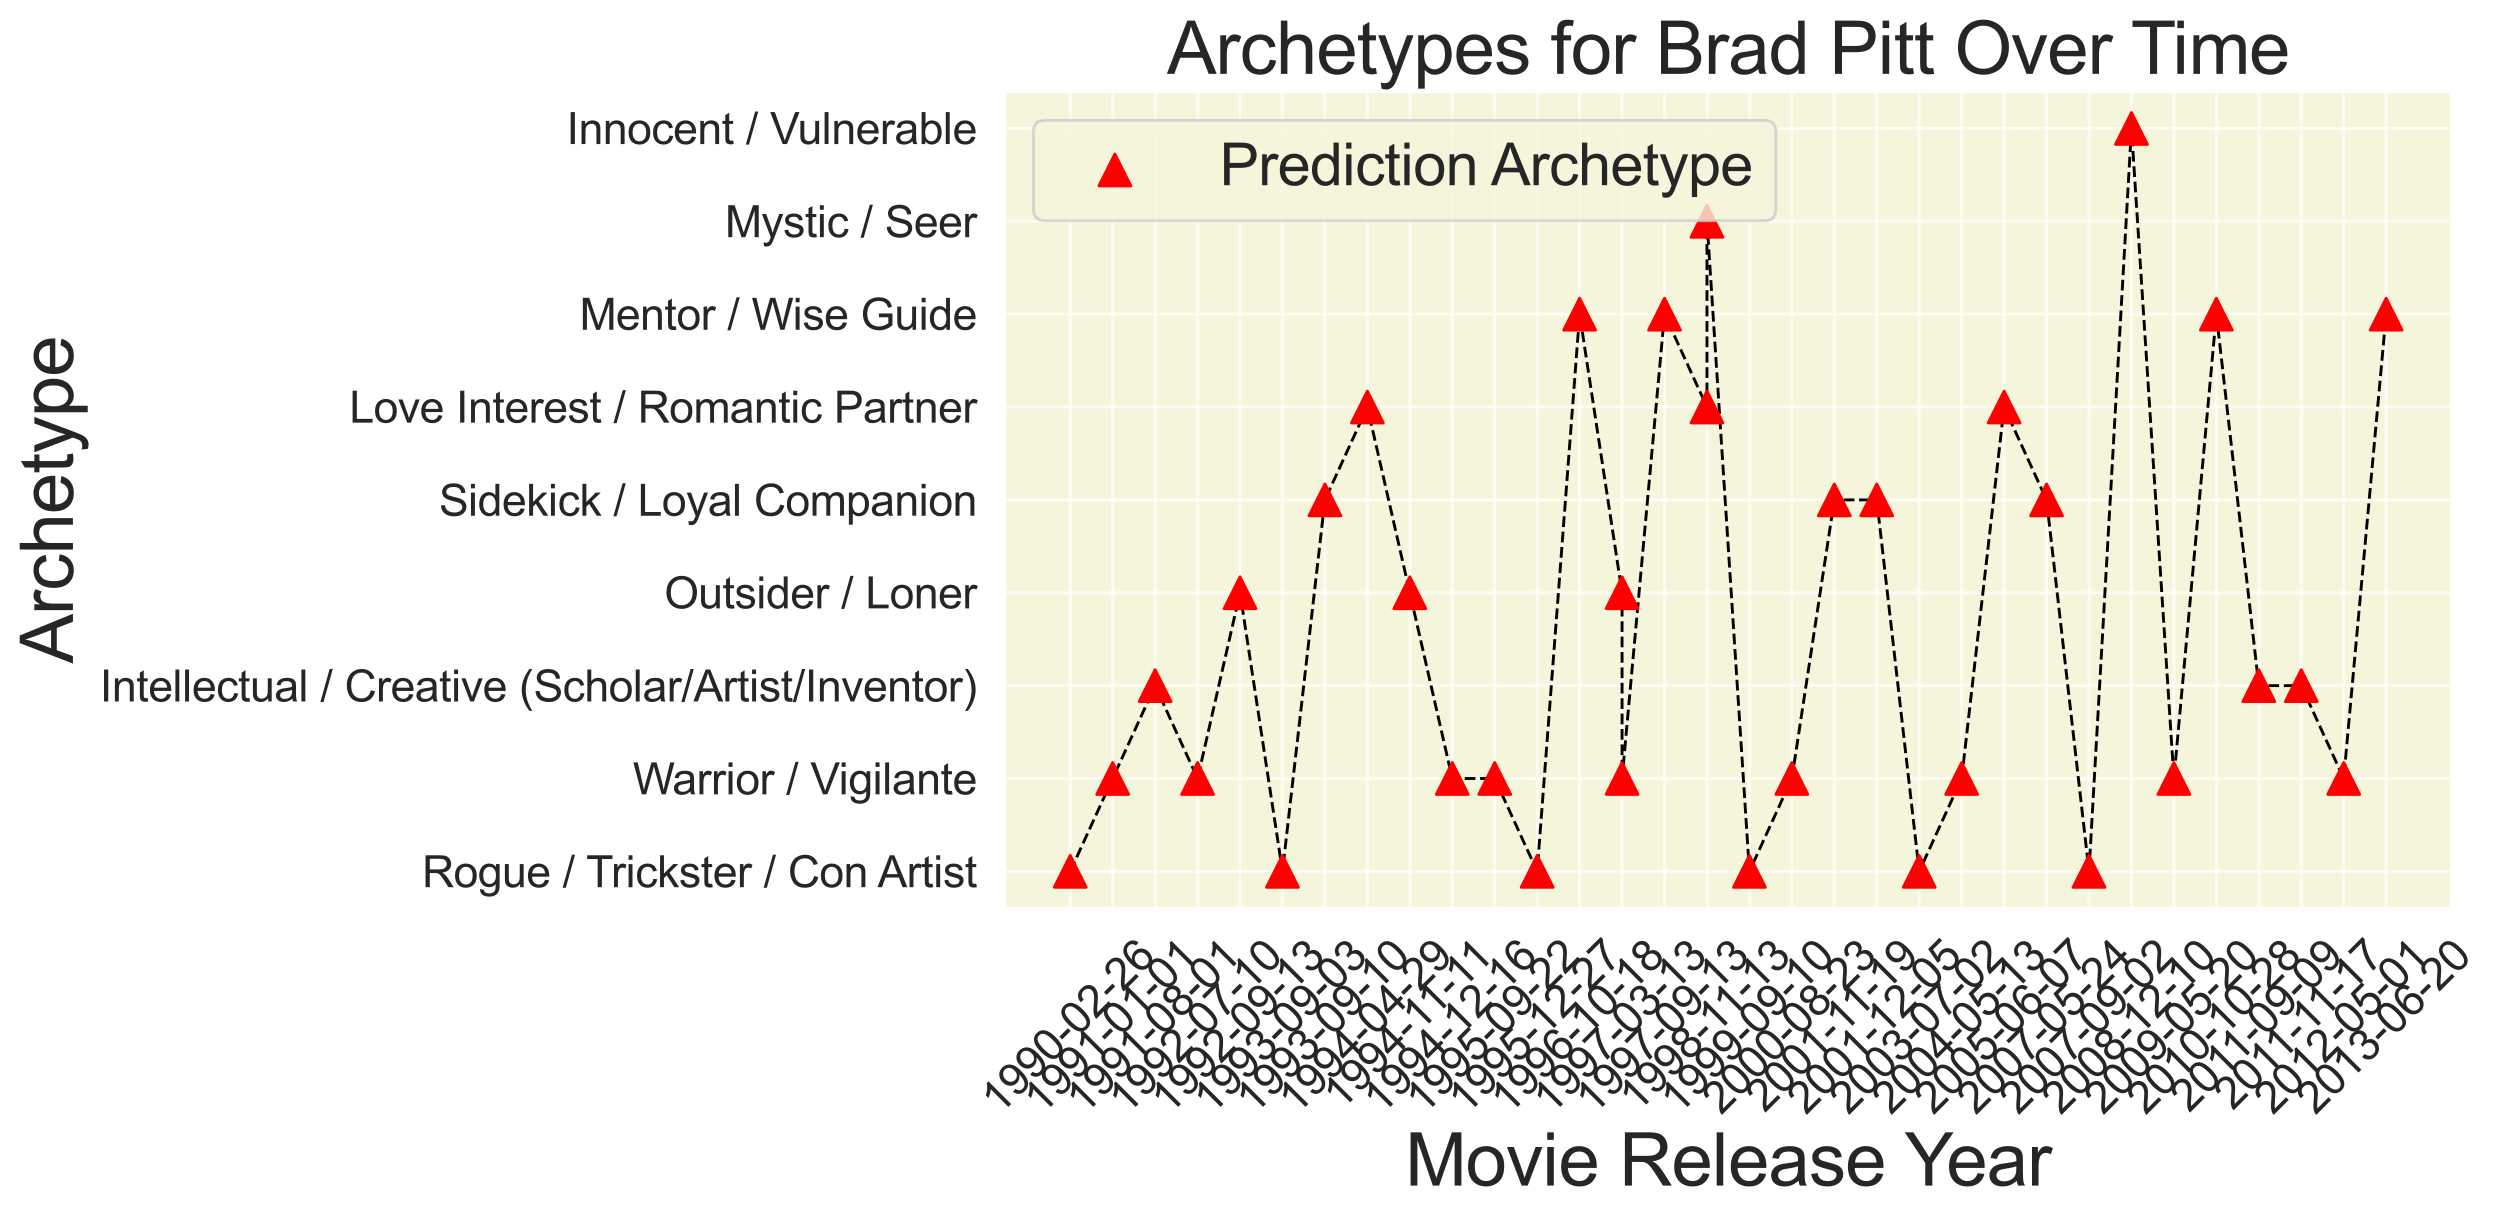 <?xml version="1.0" encoding="utf-8" standalone="no"?>
<!DOCTYPE svg PUBLIC "-//W3C//DTD SVG 1.1//EN"
  "http://www.w3.org/Graphics/SVG/1.1/DTD/svg11.dtd">
<svg xmlns:xlink="http://www.w3.org/1999/xlink" width="860.248pt" height="420.128pt" viewBox="0 0 860.248 420.128" xmlns="http://www.w3.org/2000/svg" version="1.1">
 <defs>
  <style type="text/css">*{stroke-linejoin: round; stroke-linecap: butt}</style>
 </defs>
 <g id="figure_1">
  <g id="patch_1">
   <path d="M 0 420.128 
L 860.248 420.128 
L 860.248 0 
L 0 0 
z
" style="fill: #ffffff"/>
  </g>
  <g id="axes_1">
   <g id="patch_2">
    <path d="M 345.626 312.615 
L 843.714 312.615 
L 843.714 31.415 
L 345.626 31.415 
z
" style="fill: #f5f5dc"/>
   </g>
   <g id="matplotlib.axis_1">
    <g id="xtick_1">
     <g id="line2d_1">
      <path d="M 368.266 312.615 
L 368.266 31.415 
" clip-path="url(#p3c0611a5dd)" style="fill: none; stroke: #ffffff; stroke-opacity: 0.7; stroke-linecap: round"/>
     </g>
     <g id="text_1">
      <!-- 1990-02-26 -->
      <g style="fill: #262626" transform="translate(343.883 383.957) rotate(-45) scale(0.15 -0.15)">
       <defs>
        <path id="ArialMT-31" d="M 2384 0 
L 1822 0 
L 1822 3584 
Q 1619 3391 1289 3197 
Q 959 3003 697 2906 
L 697 3450 
Q 1169 3672 1522 3987 
Q 1875 4303 2022 4600 
L 2384 4600 
L 2384 0 
z
" transform="scale(0.016)"/>
        <path id="ArialMT-39" d="M 350 1059 
L 891 1109 
Q 959 728 1153 556 
Q 1347 384 1650 384 
Q 1909 384 2104 503 
Q 2300 622 2425 820 
Q 2550 1019 2634 1356 
Q 2719 1694 2719 2044 
Q 2719 2081 2716 2156 
Q 2547 1888 2255 1720 
Q 1963 1553 1622 1553 
Q 1053 1553 659 1965 
Q 266 2378 266 3053 
Q 266 3750 677 4175 
Q 1088 4600 1706 4600 
Q 2153 4600 2523 4359 
Q 2894 4119 3086 3673 
Q 3278 3228 3278 2384 
Q 3278 1506 3087 986 
Q 2897 466 2520 194 
Q 2144 -78 1638 -78 
Q 1100 -78 759 220 
Q 419 519 350 1059 
z
M 2653 3081 
Q 2653 3566 2395 3850 
Q 2138 4134 1775 4134 
Q 1400 4134 1122 3828 
Q 844 3522 844 3034 
Q 844 2597 1108 2323 
Q 1372 2050 1759 2050 
Q 2150 2050 2401 2323 
Q 2653 2597 2653 3081 
z
" transform="scale(0.016)"/>
        <path id="ArialMT-30" d="M 266 2259 
Q 266 3072 433 3567 
Q 600 4063 929 4331 
Q 1259 4600 1759 4600 
Q 2128 4600 2406 4451 
Q 2684 4303 2865 4023 
Q 3047 3744 3150 3342 
Q 3253 2941 3253 2259 
Q 3253 1453 3087 958 
Q 2922 463 2592 192 
Q 2263 -78 1759 -78 
Q 1097 -78 719 397 
Q 266 969 266 2259 
z
M 844 2259 
Q 844 1131 1108 757 
Q 1372 384 1759 384 
Q 2147 384 2411 759 
Q 2675 1134 2675 2259 
Q 2675 3391 2411 3762 
Q 2147 4134 1753 4134 
Q 1366 4134 1134 3806 
Q 844 3388 844 2259 
z
" transform="scale(0.016)"/>
        <path id="ArialMT-2d" d="M 203 1375 
L 203 1941 
L 1931 1941 
L 1931 1375 
L 203 1375 
z
" transform="scale(0.016)"/>
        <path id="ArialMT-32" d="M 3222 541 
L 3222 0 
L 194 0 
Q 188 203 259 391 
Q 375 700 629 1000 
Q 884 1300 1366 1694 
Q 2113 2306 2375 2664 
Q 2638 3022 2638 3341 
Q 2638 3675 2398 3904 
Q 2159 4134 1775 4134 
Q 1369 4134 1125 3890 
Q 881 3647 878 3216 
L 300 3275 
Q 359 3922 746 4261 
Q 1134 4600 1788 4600 
Q 2447 4600 2831 4234 
Q 3216 3869 3216 3328 
Q 3216 3053 3103 2787 
Q 2991 2522 2730 2228 
Q 2469 1934 1863 1422 
Q 1356 997 1212 845 
Q 1069 694 975 541 
L 3222 541 
z
" transform="scale(0.016)"/>
        <path id="ArialMT-36" d="M 3184 3459 
L 2625 3416 
Q 2550 3747 2413 3897 
Q 2184 4138 1850 4138 
Q 1581 4138 1378 3988 
Q 1113 3794 959 3422 
Q 806 3050 800 2363 
Q 1003 2672 1297 2822 
Q 1591 2972 1913 2972 
Q 2475 2972 2870 2558 
Q 3266 2144 3266 1488 
Q 3266 1056 3080 686 
Q 2894 316 2569 119 
Q 2244 -78 1831 -78 
Q 1128 -78 684 439 
Q 241 956 241 2144 
Q 241 3472 731 4075 
Q 1159 4600 1884 4600 
Q 2425 4600 2770 4297 
Q 3116 3994 3184 3459 
z
M 888 1484 
Q 888 1194 1011 928 
Q 1134 663 1356 523 
Q 1578 384 1822 384 
Q 2178 384 2434 671 
Q 2691 959 2691 1453 
Q 2691 1928 2437 2201 
Q 2184 2475 1800 2475 
Q 1419 2475 1153 2201 
Q 888 1928 888 1484 
z
" transform="scale(0.016)"/>
       </defs>
       <use xlink:href="#ArialMT-31"/>
       <use xlink:href="#ArialMT-39" x="55.615"/>
       <use xlink:href="#ArialMT-39" x="111.23"/>
       <use xlink:href="#ArialMT-30" x="166.846"/>
       <use xlink:href="#ArialMT-2d" x="222.461"/>
       <use xlink:href="#ArialMT-30" x="255.762"/>
       <use xlink:href="#ArialMT-32" x="311.377"/>
       <use xlink:href="#ArialMT-2d" x="366.992"/>
       <use xlink:href="#ArialMT-32" x="400.293"/>
       <use xlink:href="#ArialMT-36" x="455.908"/>
      </g>
     </g>
    </g>
    <g id="xtick_2">
     <g id="line2d_2">
      <path d="M 382.873 312.615 
L 382.873 31.415 
" clip-path="url(#p3c0611a5dd)" style="fill: none; stroke: #ffffff; stroke-opacity: 0.7; stroke-linecap: round"/>
     </g>
     <g id="text_2">
      <!-- 1991-01-01 -->
      <g style="fill: #262626" transform="translate(358.49 383.957) rotate(-45) scale(0.15 -0.15)">
       <use xlink:href="#ArialMT-31"/>
       <use xlink:href="#ArialMT-39" x="55.615"/>
       <use xlink:href="#ArialMT-39" x="111.23"/>
       <use xlink:href="#ArialMT-31" x="166.846"/>
       <use xlink:href="#ArialMT-2d" x="222.461"/>
       <use xlink:href="#ArialMT-30" x="255.762"/>
       <use xlink:href="#ArialMT-31" x="311.377"/>
       <use xlink:href="#ArialMT-2d" x="366.992"/>
       <use xlink:href="#ArialMT-30" x="400.293"/>
       <use xlink:href="#ArialMT-31" x="455.908"/>
      </g>
     </g>
    </g>
    <g id="xtick_3">
     <g id="line2d_3">
      <path d="M 397.479 312.615 
L 397.479 31.415 
" clip-path="url(#p3c0611a5dd)" style="fill: none; stroke: #ffffff; stroke-opacity: 0.7; stroke-linecap: round"/>
     </g>
     <g id="text_3">
      <!-- 1991-08-01 -->
      <g style="fill: #262626" transform="translate(373.097 383.957) rotate(-45) scale(0.15 -0.15)">
       <defs>
        <path id="ArialMT-38" d="M 1131 2484 
Q 781 2613 612 2850 
Q 444 3088 444 3419 
Q 444 3919 803 4259 
Q 1163 4600 1759 4600 
Q 2359 4600 2725 4251 
Q 3091 3903 3091 3403 
Q 3091 3084 2923 2848 
Q 2756 2613 2416 2484 
Q 2838 2347 3058 2040 
Q 3278 1734 3278 1309 
Q 3278 722 2862 322 
Q 2447 -78 1769 -78 
Q 1091 -78 675 323 
Q 259 725 259 1325 
Q 259 1772 486 2073 
Q 713 2375 1131 2484 
z
M 1019 3438 
Q 1019 3113 1228 2906 
Q 1438 2700 1772 2700 
Q 2097 2700 2305 2904 
Q 2513 3109 2513 3406 
Q 2513 3716 2298 3927 
Q 2084 4138 1766 4138 
Q 1444 4138 1231 3931 
Q 1019 3725 1019 3438 
z
M 838 1322 
Q 838 1081 952 856 
Q 1066 631 1291 507 
Q 1516 384 1775 384 
Q 2178 384 2440 643 
Q 2703 903 2703 1303 
Q 2703 1709 2433 1975 
Q 2163 2241 1756 2241 
Q 1359 2241 1098 1978 
Q 838 1716 838 1322 
z
" transform="scale(0.016)"/>
       </defs>
       <use xlink:href="#ArialMT-31"/>
       <use xlink:href="#ArialMT-39" x="55.615"/>
       <use xlink:href="#ArialMT-39" x="111.23"/>
       <use xlink:href="#ArialMT-31" x="166.846"/>
       <use xlink:href="#ArialMT-2d" x="222.461"/>
       <use xlink:href="#ArialMT-30" x="255.762"/>
       <use xlink:href="#ArialMT-38" x="311.377"/>
       <use xlink:href="#ArialMT-2d" x="366.992"/>
       <use xlink:href="#ArialMT-30" x="400.293"/>
       <use xlink:href="#ArialMT-31" x="455.908"/>
      </g>
     </g>
    </g>
    <g id="xtick_4">
     <g id="line2d_4">
      <path d="M 412.086 312.615 
L 412.086 31.415 
" clip-path="url(#p3c0611a5dd)" style="fill: none; stroke: #ffffff; stroke-opacity: 0.7; stroke-linecap: round"/>
     </g>
     <g id="text_4">
      <!-- 1992-07-10 -->
      <g style="fill: #262626" transform="translate(387.703 383.957) rotate(-45) scale(0.15 -0.15)">
       <defs>
        <path id="ArialMT-37" d="M 303 3981 
L 303 4522 
L 3269 4522 
L 3269 4084 
Q 2831 3619 2401 2847 
Q 1972 2075 1738 1259 
Q 1569 684 1522 0 
L 944 0 
Q 953 541 1156 1306 
Q 1359 2072 1739 2783 
Q 2119 3494 2547 3981 
L 303 3981 
z
" transform="scale(0.016)"/>
       </defs>
       <use xlink:href="#ArialMT-31"/>
       <use xlink:href="#ArialMT-39" x="55.615"/>
       <use xlink:href="#ArialMT-39" x="111.23"/>
       <use xlink:href="#ArialMT-32" x="166.846"/>
       <use xlink:href="#ArialMT-2d" x="222.461"/>
       <use xlink:href="#ArialMT-30" x="255.762"/>
       <use xlink:href="#ArialMT-37" x="311.377"/>
       <use xlink:href="#ArialMT-2d" x="366.992"/>
       <use xlink:href="#ArialMT-31" x="400.293"/>
       <use xlink:href="#ArialMT-30" x="455.908"/>
      </g>
     </g>
    </g>
    <g id="xtick_5">
     <g id="line2d_5">
      <path d="M 426.693 312.615 
L 426.693 31.415 
" clip-path="url(#p3c0611a5dd)" style="fill: none; stroke: #ffffff; stroke-opacity: 0.7; stroke-linecap: round"/>
     </g>
     <g id="text_5">
      <!-- 1992-09-13 -->
      <g style="fill: #262626" transform="translate(402.31 383.957) rotate(-45) scale(0.15 -0.15)">
       <defs>
        <path id="ArialMT-33" d="M 269 1209 
L 831 1284 
Q 928 806 1161 595 
Q 1394 384 1728 384 
Q 2125 384 2398 659 
Q 2672 934 2672 1341 
Q 2672 1728 2419 1979 
Q 2166 2231 1775 2231 
Q 1616 2231 1378 2169 
L 1441 2663 
Q 1497 2656 1531 2656 
Q 1891 2656 2178 2843 
Q 2466 3031 2466 3422 
Q 2466 3731 2256 3934 
Q 2047 4138 1716 4138 
Q 1388 4138 1169 3931 
Q 950 3725 888 3313 
L 325 3413 
Q 428 3978 793 4289 
Q 1159 4600 1703 4600 
Q 2078 4600 2393 4439 
Q 2709 4278 2876 4000 
Q 3044 3722 3044 3409 
Q 3044 3113 2884 2869 
Q 2725 2625 2413 2481 
Q 2819 2388 3044 2092 
Q 3269 1797 3269 1353 
Q 3269 753 2831 336 
Q 2394 -81 1725 -81 
Q 1122 -81 723 278 
Q 325 638 269 1209 
z
" transform="scale(0.016)"/>
       </defs>
       <use xlink:href="#ArialMT-31"/>
       <use xlink:href="#ArialMT-39" x="55.615"/>
       <use xlink:href="#ArialMT-39" x="111.23"/>
       <use xlink:href="#ArialMT-32" x="166.846"/>
       <use xlink:href="#ArialMT-2d" x="222.461"/>
       <use xlink:href="#ArialMT-30" x="255.762"/>
       <use xlink:href="#ArialMT-39" x="311.377"/>
       <use xlink:href="#ArialMT-2d" x="366.992"/>
       <use xlink:href="#ArialMT-31" x="400.293"/>
       <use xlink:href="#ArialMT-33" x="455.908"/>
      </g>
     </g>
    </g>
    <g id="xtick_6">
     <g id="line2d_6">
      <path d="M 441.3 312.615 
L 441.3 31.415 
" clip-path="url(#p3c0611a5dd)" style="fill: none; stroke: #ffffff; stroke-opacity: 0.7; stroke-linecap: round"/>
     </g>
     <g id="text_6">
      <!-- 1993-09-03 -->
      <g style="fill: #262626" transform="translate(416.917 383.957) rotate(-45) scale(0.15 -0.15)">
       <use xlink:href="#ArialMT-31"/>
       <use xlink:href="#ArialMT-39" x="55.615"/>
       <use xlink:href="#ArialMT-39" x="111.23"/>
       <use xlink:href="#ArialMT-33" x="166.846"/>
       <use xlink:href="#ArialMT-2d" x="222.461"/>
       <use xlink:href="#ArialMT-30" x="255.762"/>
       <use xlink:href="#ArialMT-39" x="311.377"/>
       <use xlink:href="#ArialMT-2d" x="366.992"/>
       <use xlink:href="#ArialMT-30" x="400.293"/>
       <use xlink:href="#ArialMT-33" x="455.908"/>
      </g>
     </g>
    </g>
    <g id="xtick_7">
     <g id="line2d_7">
      <path d="M 455.906 312.615 
L 455.906 31.415 
" clip-path="url(#p3c0611a5dd)" style="fill: none; stroke: #ffffff; stroke-opacity: 0.7; stroke-linecap: round"/>
     </g>
     <g id="text_7">
      <!-- 1993-09-10 -->
      <g style="fill: #262626" transform="translate(431.523 383.957) rotate(-45) scale(0.15 -0.15)">
       <use xlink:href="#ArialMT-31"/>
       <use xlink:href="#ArialMT-39" x="55.615"/>
       <use xlink:href="#ArialMT-39" x="111.23"/>
       <use xlink:href="#ArialMT-33" x="166.846"/>
       <use xlink:href="#ArialMT-2d" x="222.461"/>
       <use xlink:href="#ArialMT-30" x="255.762"/>
       <use xlink:href="#ArialMT-39" x="311.377"/>
       <use xlink:href="#ArialMT-2d" x="366.992"/>
       <use xlink:href="#ArialMT-31" x="400.293"/>
       <use xlink:href="#ArialMT-30" x="455.908"/>
      </g>
     </g>
    </g>
    <g id="xtick_8">
     <g id="line2d_8">
      <path d="M 470.513 312.615 
L 470.513 31.415 
" clip-path="url(#p3c0611a5dd)" style="fill: none; stroke: #ffffff; stroke-opacity: 0.7; stroke-linecap: round"/>
     </g>
     <g id="text_8">
      <!-- 1994-04-29 -->
      <g style="fill: #262626" transform="translate(446.13 383.957) rotate(-45) scale(0.15 -0.15)">
       <defs>
        <path id="ArialMT-34" d="M 2069 0 
L 2069 1097 
L 81 1097 
L 81 1613 
L 2172 4581 
L 2631 4581 
L 2631 1613 
L 3250 1613 
L 3250 1097 
L 2631 1097 
L 2631 0 
L 2069 0 
z
M 2069 1613 
L 2069 3678 
L 634 1613 
L 2069 1613 
z
" transform="scale(0.016)"/>
       </defs>
       <use xlink:href="#ArialMT-31"/>
       <use xlink:href="#ArialMT-39" x="55.615"/>
       <use xlink:href="#ArialMT-39" x="111.23"/>
       <use xlink:href="#ArialMT-34" x="166.846"/>
       <use xlink:href="#ArialMT-2d" x="222.461"/>
       <use xlink:href="#ArialMT-30" x="255.762"/>
       <use xlink:href="#ArialMT-34" x="311.377"/>
       <use xlink:href="#ArialMT-2d" x="366.992"/>
       <use xlink:href="#ArialMT-32" x="400.293"/>
       <use xlink:href="#ArialMT-39" x="455.908"/>
      </g>
     </g>
    </g>
    <g id="xtick_9">
     <g id="line2d_9">
      <path d="M 485.12 312.615 
L 485.12 31.415 
" clip-path="url(#p3c0611a5dd)" style="fill: none; stroke: #ffffff; stroke-opacity: 0.7; stroke-linecap: round"/>
     </g>
     <g id="text_9">
      <!-- 1994-11-11 -->
      <g style="fill: #262626" transform="translate(461.519 382.392) rotate(-45) scale(0.15 -0.15)">
       <use xlink:href="#ArialMT-31"/>
       <use xlink:href="#ArialMT-39" x="55.615"/>
       <use xlink:href="#ArialMT-39" x="111.23"/>
       <use xlink:href="#ArialMT-34" x="166.846"/>
       <use xlink:href="#ArialMT-2d" x="222.461"/>
       <use xlink:href="#ArialMT-31" x="255.762"/>
       <use xlink:href="#ArialMT-31" x="304.002"/>
       <use xlink:href="#ArialMT-2d" x="359.617"/>
       <use xlink:href="#ArialMT-31" x="392.918"/>
       <use xlink:href="#ArialMT-31" x="441.158"/>
      </g>
     </g>
    </g>
    <g id="xtick_10">
     <g id="line2d_10">
      <path d="M 499.726 312.615 
L 499.726 31.415 
" clip-path="url(#p3c0611a5dd)" style="fill: none; stroke: #ffffff; stroke-opacity: 0.7; stroke-linecap: round"/>
     </g>
     <g id="text_10">
      <!-- 1994-12-16 -->
      <g style="fill: #262626" transform="translate(475.343 383.957) rotate(-45) scale(0.15 -0.15)">
       <use xlink:href="#ArialMT-31"/>
       <use xlink:href="#ArialMT-39" x="55.615"/>
       <use xlink:href="#ArialMT-39" x="111.23"/>
       <use xlink:href="#ArialMT-34" x="166.846"/>
       <use xlink:href="#ArialMT-2d" x="222.461"/>
       <use xlink:href="#ArialMT-31" x="255.762"/>
       <use xlink:href="#ArialMT-32" x="311.377"/>
       <use xlink:href="#ArialMT-2d" x="366.992"/>
       <use xlink:href="#ArialMT-31" x="400.293"/>
       <use xlink:href="#ArialMT-36" x="455.908"/>
      </g>
     </g>
    </g>
    <g id="xtick_11">
     <g id="line2d_11">
      <path d="M 514.333 312.615 
L 514.333 31.415 
" clip-path="url(#p3c0611a5dd)" style="fill: none; stroke: #ffffff; stroke-opacity: 0.7; stroke-linecap: round"/>
     </g>
     <g id="text_11">
      <!-- 1995-09-22 -->
      <g style="fill: #262626" transform="translate(489.95 383.957) rotate(-45) scale(0.15 -0.15)">
       <defs>
        <path id="ArialMT-35" d="M 266 1200 
L 856 1250 
Q 922 819 1161 601 
Q 1400 384 1738 384 
Q 2144 384 2425 690 
Q 2706 997 2706 1503 
Q 2706 1984 2436 2262 
Q 2166 2541 1728 2541 
Q 1456 2541 1237 2417 
Q 1019 2294 894 2097 
L 366 2166 
L 809 4519 
L 3088 4519 
L 3088 3981 
L 1259 3981 
L 1013 2750 
Q 1425 3038 1878 3038 
Q 2478 3038 2890 2622 
Q 3303 2206 3303 1553 
Q 3303 931 2941 478 
Q 2500 -78 1738 -78 
Q 1113 -78 717 272 
Q 322 622 266 1200 
z
" transform="scale(0.016)"/>
       </defs>
       <use xlink:href="#ArialMT-31"/>
       <use xlink:href="#ArialMT-39" x="55.615"/>
       <use xlink:href="#ArialMT-39" x="111.23"/>
       <use xlink:href="#ArialMT-35" x="166.846"/>
       <use xlink:href="#ArialMT-2d" x="222.461"/>
       <use xlink:href="#ArialMT-30" x="255.762"/>
       <use xlink:href="#ArialMT-39" x="311.377"/>
       <use xlink:href="#ArialMT-2d" x="366.992"/>
       <use xlink:href="#ArialMT-32" x="400.293"/>
       <use xlink:href="#ArialMT-32" x="455.908"/>
      </g>
     </g>
    </g>
    <g id="xtick_12">
     <g id="line2d_12">
      <path d="M 528.94 312.615 
L 528.94 31.415 
" clip-path="url(#p3c0611a5dd)" style="fill: none; stroke: #ffffff; stroke-opacity: 0.7; stroke-linecap: round"/>
     </g>
     <g id="text_12">
      <!-- 1995-12-27 -->
      <g style="fill: #262626" transform="translate(504.557 383.957) rotate(-45) scale(0.15 -0.15)">
       <use xlink:href="#ArialMT-31"/>
       <use xlink:href="#ArialMT-39" x="55.615"/>
       <use xlink:href="#ArialMT-39" x="111.23"/>
       <use xlink:href="#ArialMT-35" x="166.846"/>
       <use xlink:href="#ArialMT-2d" x="222.461"/>
       <use xlink:href="#ArialMT-31" x="255.762"/>
       <use xlink:href="#ArialMT-32" x="311.377"/>
       <use xlink:href="#ArialMT-2d" x="366.992"/>
       <use xlink:href="#ArialMT-32" x="400.293"/>
       <use xlink:href="#ArialMT-37" x="455.908"/>
      </g>
     </g>
    </g>
    <g id="xtick_13">
     <g id="line2d_13">
      <path d="M 543.546 312.615 
L 543.546 31.415 
" clip-path="url(#p3c0611a5dd)" style="fill: none; stroke: #ffffff; stroke-opacity: 0.7; stroke-linecap: round"/>
     </g>
     <g id="text_13">
      <!-- 1996-10-18 -->
      <g style="fill: #262626" transform="translate(519.164 383.957) rotate(-45) scale(0.15 -0.15)">
       <use xlink:href="#ArialMT-31"/>
       <use xlink:href="#ArialMT-39" x="55.615"/>
       <use xlink:href="#ArialMT-39" x="111.23"/>
       <use xlink:href="#ArialMT-36" x="166.846"/>
       <use xlink:href="#ArialMT-2d" x="222.461"/>
       <use xlink:href="#ArialMT-31" x="255.762"/>
       <use xlink:href="#ArialMT-30" x="311.377"/>
       <use xlink:href="#ArialMT-2d" x="366.992"/>
       <use xlink:href="#ArialMT-31" x="400.293"/>
       <use xlink:href="#ArialMT-38" x="455.908"/>
      </g>
     </g>
    </g>
    <g id="xtick_14">
     <g id="line2d_14">
      <path d="M 558.153 312.615 
L 558.153 31.415 
" clip-path="url(#p3c0611a5dd)" style="fill: none; stroke: #ffffff; stroke-opacity: 0.7; stroke-linecap: round"/>
     </g>
     <g id="text_14">
      <!-- 1997-03-13 -->
      <g style="fill: #262626" transform="translate(533.77 383.957) rotate(-45) scale(0.15 -0.15)">
       <use xlink:href="#ArialMT-31"/>
       <use xlink:href="#ArialMT-39" x="55.615"/>
       <use xlink:href="#ArialMT-39" x="111.23"/>
       <use xlink:href="#ArialMT-37" x="166.846"/>
       <use xlink:href="#ArialMT-2d" x="222.461"/>
       <use xlink:href="#ArialMT-30" x="255.762"/>
       <use xlink:href="#ArialMT-33" x="311.377"/>
       <use xlink:href="#ArialMT-2d" x="366.992"/>
       <use xlink:href="#ArialMT-31" x="400.293"/>
       <use xlink:href="#ArialMT-33" x="455.908"/>
      </g>
     </g>
    </g>
    <g id="xtick_15">
     <g id="line2d_15">
      <path d="M 572.76 312.615 
L 572.76 31.415 
" clip-path="url(#p3c0611a5dd)" style="fill: none; stroke: #ffffff; stroke-opacity: 0.7; stroke-linecap: round"/>
     </g>
     <g id="text_15">
      <!-- 1997-09-13 -->
      <g style="fill: #262626" transform="translate(548.377 383.957) rotate(-45) scale(0.15 -0.15)">
       <use xlink:href="#ArialMT-31"/>
       <use xlink:href="#ArialMT-39" x="55.615"/>
       <use xlink:href="#ArialMT-39" x="111.23"/>
       <use xlink:href="#ArialMT-37" x="166.846"/>
       <use xlink:href="#ArialMT-2d" x="222.461"/>
       <use xlink:href="#ArialMT-30" x="255.762"/>
       <use xlink:href="#ArialMT-39" x="311.377"/>
       <use xlink:href="#ArialMT-2d" x="366.992"/>
       <use xlink:href="#ArialMT-31" x="400.293"/>
       <use xlink:href="#ArialMT-33" x="455.908"/>
      </g>
     </g>
    </g>
    <g id="xtick_16">
     <g id="line2d_16">
      <path d="M 587.366 312.615 
L 587.366 31.415 
" clip-path="url(#p3c0611a5dd)" style="fill: none; stroke: #ffffff; stroke-opacity: 0.7; stroke-linecap: round"/>
     </g>
     <g id="text_16">
      <!-- 1998-11-13 -->
      <g style="fill: #262626" transform="translate(563.375 383.174) rotate(-45) scale(0.15 -0.15)">
       <use xlink:href="#ArialMT-31"/>
       <use xlink:href="#ArialMT-39" x="55.615"/>
       <use xlink:href="#ArialMT-39" x="111.23"/>
       <use xlink:href="#ArialMT-38" x="166.846"/>
       <use xlink:href="#ArialMT-2d" x="222.461"/>
       <use xlink:href="#ArialMT-31" x="255.762"/>
       <use xlink:href="#ArialMT-31" x="304.002"/>
       <use xlink:href="#ArialMT-2d" x="359.617"/>
       <use xlink:href="#ArialMT-31" x="392.918"/>
       <use xlink:href="#ArialMT-33" x="448.533"/>
      </g>
     </g>
    </g>
    <g id="xtick_17">
     <g id="line2d_17">
      <path d="M 601.973 312.615 
L 601.973 31.415 
" clip-path="url(#p3c0611a5dd)" style="fill: none; stroke: #ffffff; stroke-opacity: 0.7; stroke-linecap: round"/>
     </g>
     <g id="text_17">
      <!-- 1999-09-10 -->
      <g style="fill: #262626" transform="translate(577.59 383.957) rotate(-45) scale(0.15 -0.15)">
       <use xlink:href="#ArialMT-31"/>
       <use xlink:href="#ArialMT-39" x="55.615"/>
       <use xlink:href="#ArialMT-39" x="111.23"/>
       <use xlink:href="#ArialMT-39" x="166.846"/>
       <use xlink:href="#ArialMT-2d" x="222.461"/>
       <use xlink:href="#ArialMT-30" x="255.762"/>
       <use xlink:href="#ArialMT-39" x="311.377"/>
       <use xlink:href="#ArialMT-2d" x="366.992"/>
       <use xlink:href="#ArialMT-31" x="400.293"/>
       <use xlink:href="#ArialMT-30" x="455.908"/>
      </g>
     </g>
    </g>
    <g id="xtick_18">
     <g id="line2d_18">
      <path d="M 616.58 312.615 
L 616.58 31.415 
" clip-path="url(#p3c0611a5dd)" style="fill: none; stroke: #ffffff; stroke-opacity: 0.7; stroke-linecap: round"/>
     </g>
     <g id="text_18">
      <!-- 2000-08-23 -->
      <g style="fill: #262626" transform="translate(592.197 383.957) rotate(-45) scale(0.15 -0.15)">
       <use xlink:href="#ArialMT-32"/>
       <use xlink:href="#ArialMT-30" x="55.615"/>
       <use xlink:href="#ArialMT-30" x="111.23"/>
       <use xlink:href="#ArialMT-30" x="166.846"/>
       <use xlink:href="#ArialMT-2d" x="222.461"/>
       <use xlink:href="#ArialMT-30" x="255.762"/>
       <use xlink:href="#ArialMT-38" x="311.377"/>
       <use xlink:href="#ArialMT-2d" x="366.992"/>
       <use xlink:href="#ArialMT-32" x="400.293"/>
       <use xlink:href="#ArialMT-33" x="455.908"/>
      </g>
     </g>
    </g>
    <g id="xtick_19">
     <g id="line2d_19">
      <path d="M 631.186 312.615 
L 631.186 31.415 
" clip-path="url(#p3c0611a5dd)" style="fill: none; stroke: #ffffff; stroke-opacity: 0.7; stroke-linecap: round"/>
     </g>
     <g id="text_19">
      <!-- 2001-11-19 -->
      <g style="fill: #262626" transform="translate(607.195 383.174) rotate(-45) scale(0.15 -0.15)">
       <use xlink:href="#ArialMT-32"/>
       <use xlink:href="#ArialMT-30" x="55.615"/>
       <use xlink:href="#ArialMT-30" x="111.23"/>
       <use xlink:href="#ArialMT-31" x="166.846"/>
       <use xlink:href="#ArialMT-2d" x="222.461"/>
       <use xlink:href="#ArialMT-31" x="255.762"/>
       <use xlink:href="#ArialMT-31" x="304.002"/>
       <use xlink:href="#ArialMT-2d" x="359.617"/>
       <use xlink:href="#ArialMT-31" x="392.918"/>
       <use xlink:href="#ArialMT-39" x="448.533"/>
      </g>
     </g>
    </g>
    <g id="xtick_20">
     <g id="line2d_20">
      <path d="M 645.793 312.615 
L 645.793 31.415 
" clip-path="url(#p3c0611a5dd)" style="fill: none; stroke: #ffffff; stroke-opacity: 0.7; stroke-linecap: round"/>
     </g>
     <g id="text_20">
      <!-- 2001-12-05 -->
      <g style="fill: #262626" transform="translate(621.41 383.957) rotate(-45) scale(0.15 -0.15)">
       <use xlink:href="#ArialMT-32"/>
       <use xlink:href="#ArialMT-30" x="55.615"/>
       <use xlink:href="#ArialMT-30" x="111.23"/>
       <use xlink:href="#ArialMT-31" x="166.846"/>
       <use xlink:href="#ArialMT-2d" x="222.461"/>
       <use xlink:href="#ArialMT-31" x="255.762"/>
       <use xlink:href="#ArialMT-32" x="311.377"/>
       <use xlink:href="#ArialMT-2d" x="366.992"/>
       <use xlink:href="#ArialMT-30" x="400.293"/>
       <use xlink:href="#ArialMT-35" x="455.908"/>
      </g>
     </g>
    </g>
    <g id="xtick_21">
     <g id="line2d_21">
      <path d="M 660.4 312.615 
L 660.4 31.415 
" clip-path="url(#p3c0611a5dd)" style="fill: none; stroke: #ffffff; stroke-opacity: 0.7; stroke-linecap: round"/>
     </g>
     <g id="text_21">
      <!-- 2003-07-02 -->
      <g style="fill: #262626" transform="translate(636.017 383.957) rotate(-45) scale(0.15 -0.15)">
       <use xlink:href="#ArialMT-32"/>
       <use xlink:href="#ArialMT-30" x="55.615"/>
       <use xlink:href="#ArialMT-30" x="111.23"/>
       <use xlink:href="#ArialMT-33" x="166.846"/>
       <use xlink:href="#ArialMT-2d" x="222.461"/>
       <use xlink:href="#ArialMT-30" x="255.762"/>
       <use xlink:href="#ArialMT-37" x="311.377"/>
       <use xlink:href="#ArialMT-2d" x="366.992"/>
       <use xlink:href="#ArialMT-30" x="400.293"/>
       <use xlink:href="#ArialMT-32" x="455.908"/>
      </g>
     </g>
    </g>
    <g id="xtick_22">
     <g id="line2d_22">
      <path d="M 675.006 312.615 
L 675.006 31.415 
" clip-path="url(#p3c0611a5dd)" style="fill: none; stroke: #ffffff; stroke-opacity: 0.7; stroke-linecap: round"/>
     </g>
     <g id="text_22">
      <!-- 2004-05-13 -->
      <g style="fill: #262626" transform="translate(650.624 383.957) rotate(-45) scale(0.15 -0.15)">
       <use xlink:href="#ArialMT-32"/>
       <use xlink:href="#ArialMT-30" x="55.615"/>
       <use xlink:href="#ArialMT-30" x="111.23"/>
       <use xlink:href="#ArialMT-34" x="166.846"/>
       <use xlink:href="#ArialMT-2d" x="222.461"/>
       <use xlink:href="#ArialMT-30" x="255.762"/>
       <use xlink:href="#ArialMT-35" x="311.377"/>
       <use xlink:href="#ArialMT-2d" x="366.992"/>
       <use xlink:href="#ArialMT-31" x="400.293"/>
       <use xlink:href="#ArialMT-33" x="455.908"/>
      </g>
     </g>
    </g>
    <g id="xtick_23">
     <g id="line2d_23">
      <path d="M 689.613 312.615 
L 689.613 31.415 
" clip-path="url(#p3c0611a5dd)" style="fill: none; stroke: #ffffff; stroke-opacity: 0.7; stroke-linecap: round"/>
     </g>
     <g id="text_23">
      <!-- 2005-06-07 -->
      <g style="fill: #262626" transform="translate(665.23 383.957) rotate(-45) scale(0.15 -0.15)">
       <use xlink:href="#ArialMT-32"/>
       <use xlink:href="#ArialMT-30" x="55.615"/>
       <use xlink:href="#ArialMT-30" x="111.23"/>
       <use xlink:href="#ArialMT-35" x="166.846"/>
       <use xlink:href="#ArialMT-2d" x="222.461"/>
       <use xlink:href="#ArialMT-30" x="255.762"/>
       <use xlink:href="#ArialMT-36" x="311.377"/>
       <use xlink:href="#ArialMT-2d" x="366.992"/>
       <use xlink:href="#ArialMT-30" x="400.293"/>
       <use xlink:href="#ArialMT-37" x="455.908"/>
      </g>
     </g>
    </g>
    <g id="xtick_24">
     <g id="line2d_24">
      <path d="M 704.22 312.615 
L 704.22 31.415 
" clip-path="url(#p3c0611a5dd)" style="fill: none; stroke: #ffffff; stroke-opacity: 0.7; stroke-linecap: round"/>
     </g>
     <g id="text_24">
      <!-- 2007-05-24 -->
      <g style="fill: #262626" transform="translate(679.837 383.957) rotate(-45) scale(0.15 -0.15)">
       <use xlink:href="#ArialMT-32"/>
       <use xlink:href="#ArialMT-30" x="55.615"/>
       <use xlink:href="#ArialMT-30" x="111.23"/>
       <use xlink:href="#ArialMT-37" x="166.846"/>
       <use xlink:href="#ArialMT-2d" x="222.461"/>
       <use xlink:href="#ArialMT-30" x="255.762"/>
       <use xlink:href="#ArialMT-35" x="311.377"/>
       <use xlink:href="#ArialMT-2d" x="366.992"/>
       <use xlink:href="#ArialMT-32" x="400.293"/>
       <use xlink:href="#ArialMT-34" x="455.908"/>
      </g>
     </g>
    </g>
    <g id="xtick_25">
     <g id="line2d_25">
      <path d="M 718.826 312.615 
L 718.826 31.415 
" clip-path="url(#p3c0611a5dd)" style="fill: none; stroke: #ffffff; stroke-opacity: 0.7; stroke-linecap: round"/>
     </g>
     <g id="text_25">
      <!-- 2007-09-02 -->
      <g style="fill: #262626" transform="translate(694.444 383.957) rotate(-45) scale(0.15 -0.15)">
       <use xlink:href="#ArialMT-32"/>
       <use xlink:href="#ArialMT-30" x="55.615"/>
       <use xlink:href="#ArialMT-30" x="111.23"/>
       <use xlink:href="#ArialMT-37" x="166.846"/>
       <use xlink:href="#ArialMT-2d" x="222.461"/>
       <use xlink:href="#ArialMT-30" x="255.762"/>
       <use xlink:href="#ArialMT-39" x="311.377"/>
       <use xlink:href="#ArialMT-2d" x="366.992"/>
       <use xlink:href="#ArialMT-30" x="400.293"/>
       <use xlink:href="#ArialMT-32" x="455.908"/>
      </g>
     </g>
    </g>
    <g id="xtick_26">
     <g id="line2d_26">
      <path d="M 733.433 312.615 
L 733.433 31.415 
" clip-path="url(#p3c0611a5dd)" style="fill: none; stroke: #ffffff; stroke-opacity: 0.7; stroke-linecap: round"/>
     </g>
     <g id="text_26">
      <!-- 2008-12-10 -->
      <g style="fill: #262626" transform="translate(709.05 383.957) rotate(-45) scale(0.15 -0.15)">
       <use xlink:href="#ArialMT-32"/>
       <use xlink:href="#ArialMT-30" x="55.615"/>
       <use xlink:href="#ArialMT-30" x="111.23"/>
       <use xlink:href="#ArialMT-38" x="166.846"/>
       <use xlink:href="#ArialMT-2d" x="222.461"/>
       <use xlink:href="#ArialMT-31" x="255.762"/>
       <use xlink:href="#ArialMT-32" x="311.377"/>
       <use xlink:href="#ArialMT-2d" x="366.992"/>
       <use xlink:href="#ArialMT-31" x="400.293"/>
       <use xlink:href="#ArialMT-30" x="455.908"/>
      </g>
     </g>
    </g>
    <g id="xtick_27">
     <g id="line2d_27">
      <path d="M 748.04 312.615 
L 748.04 31.415 
" clip-path="url(#p3c0611a5dd)" style="fill: none; stroke: #ffffff; stroke-opacity: 0.7; stroke-linecap: round"/>
     </g>
     <g id="text_27">
      <!-- 2009-05-20 -->
      <g style="fill: #262626" transform="translate(723.657 383.957) rotate(-45) scale(0.15 -0.15)">
       <use xlink:href="#ArialMT-32"/>
       <use xlink:href="#ArialMT-30" x="55.615"/>
       <use xlink:href="#ArialMT-30" x="111.23"/>
       <use xlink:href="#ArialMT-39" x="166.846"/>
       <use xlink:href="#ArialMT-2d" x="222.461"/>
       <use xlink:href="#ArialMT-30" x="255.762"/>
       <use xlink:href="#ArialMT-35" x="311.377"/>
       <use xlink:href="#ArialMT-2d" x="366.992"/>
       <use xlink:href="#ArialMT-32" x="400.293"/>
       <use xlink:href="#ArialMT-30" x="455.908"/>
      </g>
     </g>
    </g>
    <g id="xtick_28">
     <g id="line2d_28">
      <path d="M 762.646 312.615 
L 762.646 31.415 
" clip-path="url(#p3c0611a5dd)" style="fill: none; stroke: #ffffff; stroke-opacity: 0.7; stroke-linecap: round"/>
     </g>
     <g id="text_28">
      <!-- 2010-10-28 -->
      <g style="fill: #262626" transform="translate(738.264 383.957) rotate(-45) scale(0.15 -0.15)">
       <use xlink:href="#ArialMT-32"/>
       <use xlink:href="#ArialMT-30" x="55.615"/>
       <use xlink:href="#ArialMT-31" x="111.23"/>
       <use xlink:href="#ArialMT-30" x="166.846"/>
       <use xlink:href="#ArialMT-2d" x="222.461"/>
       <use xlink:href="#ArialMT-31" x="255.762"/>
       <use xlink:href="#ArialMT-30" x="311.377"/>
       <use xlink:href="#ArialMT-2d" x="366.992"/>
       <use xlink:href="#ArialMT-32" x="400.293"/>
       <use xlink:href="#ArialMT-38" x="455.908"/>
      </g>
     </g>
    </g>
    <g id="xtick_29">
     <g id="line2d_29">
      <path d="M 777.253 312.615 
L 777.253 31.415 
" clip-path="url(#p3c0611a5dd)" style="fill: none; stroke: #ffffff; stroke-opacity: 0.7; stroke-linecap: round"/>
     </g>
     <g id="text_29">
      <!-- 2011-09-09 -->
      <g style="fill: #262626" transform="translate(753.262 383.174) rotate(-45) scale(0.15 -0.15)">
       <use xlink:href="#ArialMT-32"/>
       <use xlink:href="#ArialMT-30" x="55.615"/>
       <use xlink:href="#ArialMT-31" x="111.23"/>
       <use xlink:href="#ArialMT-31" x="159.471"/>
       <use xlink:href="#ArialMT-2d" x="215.086"/>
       <use xlink:href="#ArialMT-30" x="248.387"/>
       <use xlink:href="#ArialMT-39" x="304.002"/>
       <use xlink:href="#ArialMT-2d" x="359.617"/>
       <use xlink:href="#ArialMT-30" x="392.918"/>
       <use xlink:href="#ArialMT-39" x="448.533"/>
      </g>
     </g>
    </g>
    <g id="xtick_30">
     <g id="line2d_30">
      <path d="M 791.86 312.615 
L 791.86 31.415 
" clip-path="url(#p3c0611a5dd)" style="fill: none; stroke: #ffffff; stroke-opacity: 0.7; stroke-linecap: round"/>
     </g>
     <g id="text_30">
      <!-- 2011-11-17 -->
      <g style="fill: #262626" transform="translate(768.259 382.392) rotate(-45) scale(0.15 -0.15)">
       <use xlink:href="#ArialMT-32"/>
       <use xlink:href="#ArialMT-30" x="55.615"/>
       <use xlink:href="#ArialMT-31" x="111.23"/>
       <use xlink:href="#ArialMT-31" x="159.471"/>
       <use xlink:href="#ArialMT-2d" x="215.086"/>
       <use xlink:href="#ArialMT-31" x="248.387"/>
       <use xlink:href="#ArialMT-31" x="296.627"/>
       <use xlink:href="#ArialMT-2d" x="352.242"/>
       <use xlink:href="#ArialMT-31" x="385.543"/>
       <use xlink:href="#ArialMT-37" x="441.158"/>
      </g>
     </g>
    </g>
    <g id="xtick_31">
     <g id="line2d_31">
      <path d="M 806.467 312.615 
L 806.467 31.415 
" clip-path="url(#p3c0611a5dd)" style="fill: none; stroke: #ffffff; stroke-opacity: 0.7; stroke-linecap: round"/>
     </g>
     <g id="text_31">
      <!-- 2012-05-01 -->
      <g style="fill: #262626" transform="translate(782.084 383.957) rotate(-45) scale(0.15 -0.15)">
       <use xlink:href="#ArialMT-32"/>
       <use xlink:href="#ArialMT-30" x="55.615"/>
       <use xlink:href="#ArialMT-31" x="111.23"/>
       <use xlink:href="#ArialMT-32" x="166.846"/>
       <use xlink:href="#ArialMT-2d" x="222.461"/>
       <use xlink:href="#ArialMT-30" x="255.762"/>
       <use xlink:href="#ArialMT-35" x="311.377"/>
       <use xlink:href="#ArialMT-2d" x="366.992"/>
       <use xlink:href="#ArialMT-30" x="400.293"/>
       <use xlink:href="#ArialMT-31" x="455.908"/>
      </g>
     </g>
    </g>
    <g id="xtick_32">
     <g id="line2d_32">
      <path d="M 821.073 312.615 
L 821.073 31.415 
" clip-path="url(#p3c0611a5dd)" style="fill: none; stroke: #ffffff; stroke-opacity: 0.7; stroke-linecap: round"/>
     </g>
     <g id="text_32">
      <!-- 2013-06-20 -->
      <g style="fill: #262626" transform="translate(796.69 383.957) rotate(-45) scale(0.15 -0.15)">
       <use xlink:href="#ArialMT-32"/>
       <use xlink:href="#ArialMT-30" x="55.615"/>
       <use xlink:href="#ArialMT-31" x="111.23"/>
       <use xlink:href="#ArialMT-33" x="166.846"/>
       <use xlink:href="#ArialMT-2d" x="222.461"/>
       <use xlink:href="#ArialMT-30" x="255.762"/>
       <use xlink:href="#ArialMT-36" x="311.377"/>
       <use xlink:href="#ArialMT-2d" x="366.992"/>
       <use xlink:href="#ArialMT-32" x="400.293"/>
       <use xlink:href="#ArialMT-30" x="455.908"/>
      </g>
     </g>
    </g>
    <g id="text_33">
     <!-- Movie Release Year -->
     <g style="fill: #262626" transform="translate(483.48 407.959) scale(0.25 -0.25)">
      <defs>
       <path id="ArialMT-4d" d="M 475 0 
L 475 4581 
L 1388 4581 
L 2472 1338 
Q 2622 884 2691 659 
Q 2769 909 2934 1394 
L 4031 4581 
L 4847 4581 
L 4847 0 
L 4263 0 
L 4263 3834 
L 2931 0 
L 2384 0 
L 1059 3900 
L 1059 0 
L 475 0 
z
" transform="scale(0.016)"/>
       <path id="ArialMT-6f" d="M 213 1659 
Q 213 2581 725 3025 
Q 1153 3394 1769 3394 
Q 2453 3394 2887 2945 
Q 3322 2497 3322 1706 
Q 3322 1066 3130 698 
Q 2938 331 2570 128 
Q 2203 -75 1769 -75 
Q 1072 -75 642 372 
Q 213 819 213 1659 
z
M 791 1659 
Q 791 1022 1069 705 
Q 1347 388 1769 388 
Q 2188 388 2466 706 
Q 2744 1025 2744 1678 
Q 2744 2294 2464 2611 
Q 2184 2928 1769 2928 
Q 1347 2928 1069 2612 
Q 791 2297 791 1659 
z
" transform="scale(0.016)"/>
       <path id="ArialMT-76" d="M 1344 0 
L 81 3319 
L 675 3319 
L 1388 1331 
Q 1503 1009 1600 663 
Q 1675 925 1809 1294 
L 2547 3319 
L 3125 3319 
L 1869 0 
L 1344 0 
z
" transform="scale(0.016)"/>
       <path id="ArialMT-69" d="M 425 3934 
L 425 4581 
L 988 4581 
L 988 3934 
L 425 3934 
z
M 425 0 
L 425 3319 
L 988 3319 
L 988 0 
L 425 0 
z
" transform="scale(0.016)"/>
       <path id="ArialMT-65" d="M 2694 1069 
L 3275 997 
Q 3138 488 2766 206 
Q 2394 -75 1816 -75 
Q 1088 -75 661 373 
Q 234 822 234 1631 
Q 234 2469 665 2931 
Q 1097 3394 1784 3394 
Q 2450 3394 2872 2941 
Q 3294 2488 3294 1666 
Q 3294 1616 3291 1516 
L 816 1516 
Q 847 969 1125 678 
Q 1403 388 1819 388 
Q 2128 388 2347 550 
Q 2566 713 2694 1069 
z
M 847 1978 
L 2700 1978 
Q 2663 2397 2488 2606 
Q 2219 2931 1791 2931 
Q 1403 2931 1139 2672 
Q 875 2413 847 1978 
z
" transform="scale(0.016)"/>
       <path id="ArialMT-20" transform="scale(0.016)"/>
       <path id="ArialMT-52" d="M 503 0 
L 503 4581 
L 2534 4581 
Q 3147 4581 3465 4457 
Q 3784 4334 3975 4021 
Q 4166 3709 4166 3331 
Q 4166 2844 3850 2509 
Q 3534 2175 2875 2084 
Q 3116 1969 3241 1856 
Q 3506 1613 3744 1247 
L 4541 0 
L 3778 0 
L 3172 953 
Q 2906 1366 2734 1584 
Q 2563 1803 2427 1890 
Q 2291 1978 2150 2013 
Q 2047 2034 1813 2034 
L 1109 2034 
L 1109 0 
L 503 0 
z
M 1109 2559 
L 2413 2559 
Q 2828 2559 3062 2645 
Q 3297 2731 3419 2920 
Q 3541 3109 3541 3331 
Q 3541 3656 3305 3865 
Q 3069 4075 2559 4075 
L 1109 4075 
L 1109 2559 
z
" transform="scale(0.016)"/>
       <path id="ArialMT-6c" d="M 409 0 
L 409 4581 
L 972 4581 
L 972 0 
L 409 0 
z
" transform="scale(0.016)"/>
       <path id="ArialMT-61" d="M 2588 409 
Q 2275 144 1986 34 
Q 1697 -75 1366 -75 
Q 819 -75 525 192 
Q 231 459 231 875 
Q 231 1119 342 1320 
Q 453 1522 633 1644 
Q 813 1766 1038 1828 
Q 1203 1872 1538 1913 
Q 2219 1994 2541 2106 
Q 2544 2222 2544 2253 
Q 2544 2597 2384 2738 
Q 2169 2928 1744 2928 
Q 1347 2928 1158 2789 
Q 969 2650 878 2297 
L 328 2372 
Q 403 2725 575 2942 
Q 747 3159 1072 3276 
Q 1397 3394 1825 3394 
Q 2250 3394 2515 3294 
Q 2781 3194 2906 3042 
Q 3031 2891 3081 2659 
Q 3109 2516 3109 2141 
L 3109 1391 
Q 3109 606 3145 398 
Q 3181 191 3288 0 
L 2700 0 
Q 2613 175 2588 409 
z
M 2541 1666 
Q 2234 1541 1622 1453 
Q 1275 1403 1131 1340 
Q 988 1278 909 1158 
Q 831 1038 831 891 
Q 831 666 1001 516 
Q 1172 366 1500 366 
Q 1825 366 2078 508 
Q 2331 650 2450 897 
Q 2541 1088 2541 1459 
L 2541 1666 
z
" transform="scale(0.016)"/>
       <path id="ArialMT-73" d="M 197 991 
L 753 1078 
Q 800 744 1014 566 
Q 1228 388 1613 388 
Q 2000 388 2187 545 
Q 2375 703 2375 916 
Q 2375 1106 2209 1216 
Q 2094 1291 1634 1406 
Q 1016 1563 777 1677 
Q 538 1791 414 1992 
Q 291 2194 291 2438 
Q 291 2659 392 2848 
Q 494 3038 669 3163 
Q 800 3259 1026 3326 
Q 1253 3394 1513 3394 
Q 1903 3394 2198 3281 
Q 2494 3169 2634 2976 
Q 2775 2784 2828 2463 
L 2278 2388 
Q 2241 2644 2061 2787 
Q 1881 2931 1553 2931 
Q 1166 2931 1000 2803 
Q 834 2675 834 2503 
Q 834 2394 903 2306 
Q 972 2216 1119 2156 
Q 1203 2125 1616 2013 
Q 2213 1853 2448 1751 
Q 2684 1650 2818 1456 
Q 2953 1263 2953 975 
Q 2953 694 2789 445 
Q 2625 197 2315 61 
Q 2006 -75 1616 -75 
Q 969 -75 630 194 
Q 291 463 197 991 
z
" transform="scale(0.016)"/>
       <path id="ArialMT-59" d="M 1784 0 
L 1784 1941 
L 19 4581 
L 756 4581 
L 1659 3200 
Q 1909 2813 2125 2425 
Q 2331 2784 2625 3234 
L 3513 4581 
L 4219 4581 
L 2391 1941 
L 2391 0 
L 1784 0 
z
" transform="scale(0.016)"/>
       <path id="ArialMT-72" d="M 416 0 
L 416 3319 
L 922 3319 
L 922 2816 
Q 1116 3169 1280 3281 
Q 1444 3394 1641 3394 
Q 1925 3394 2219 3213 
L 2025 2691 
Q 1819 2813 1613 2813 
Q 1428 2813 1281 2702 
Q 1134 2591 1072 2394 
Q 978 2094 978 1738 
L 978 0 
L 416 0 
z
" transform="scale(0.016)"/>
      </defs>
      <use xlink:href="#ArialMT-4d"/>
      <use xlink:href="#ArialMT-6f" x="83.301"/>
      <use xlink:href="#ArialMT-76" x="138.916"/>
      <use xlink:href="#ArialMT-69" x="188.916"/>
      <use xlink:href="#ArialMT-65" x="211.133"/>
      <use xlink:href="#ArialMT-20" x="266.748"/>
      <use xlink:href="#ArialMT-52" x="294.531"/>
      <use xlink:href="#ArialMT-65" x="366.748"/>
      <use xlink:href="#ArialMT-6c" x="422.363"/>
      <use xlink:href="#ArialMT-65" x="444.58"/>
      <use xlink:href="#ArialMT-61" x="500.195"/>
      <use xlink:href="#ArialMT-73" x="555.811"/>
      <use xlink:href="#ArialMT-65" x="605.811"/>
      <use xlink:href="#ArialMT-20" x="661.426"/>
      <use xlink:href="#ArialMT-59" x="687.459"/>
      <use xlink:href="#ArialMT-65" x="745.033"/>
      <use xlink:href="#ArialMT-61" x="800.648"/>
      <use xlink:href="#ArialMT-72" x="856.264"/>
     </g>
    </g>
   </g>
   <g id="matplotlib.axis_2">
    <g id="ytick_1">
     <g id="line2d_33">
      <path d="M 345.626 299.833 
L 843.714 299.833 
" clip-path="url(#p3c0611a5dd)" style="fill: none; stroke: #ffffff; stroke-opacity: 0.7; stroke-linecap: round"/>
     </g>
     <g id="text_34">
      <!-- Rogue / Trickster / Con Artist -->
      <g style="fill: #262626" transform="translate(145.232 305.293) scale(0.15 -0.15)">
       <defs>
        <path id="ArialMT-67" d="M 319 -275 
L 866 -356 
Q 900 -609 1056 -725 
Q 1266 -881 1628 -881 
Q 2019 -881 2231 -725 
Q 2444 -569 2519 -288 
Q 2563 -116 2559 434 
Q 2191 0 1641 0 
Q 956 0 581 494 
Q 206 988 206 1678 
Q 206 2153 378 2554 
Q 550 2956 876 3175 
Q 1203 3394 1644 3394 
Q 2231 3394 2613 2919 
L 2613 3319 
L 3131 3319 
L 3131 450 
Q 3131 -325 2973 -648 
Q 2816 -972 2473 -1159 
Q 2131 -1347 1631 -1347 
Q 1038 -1347 672 -1080 
Q 306 -813 319 -275 
z
M 784 1719 
Q 784 1066 1043 766 
Q 1303 466 1694 466 
Q 2081 466 2343 764 
Q 2606 1063 2606 1700 
Q 2606 2309 2336 2618 
Q 2066 2928 1684 2928 
Q 1309 2928 1046 2623 
Q 784 2319 784 1719 
z
" transform="scale(0.016)"/>
        <path id="ArialMT-75" d="M 2597 0 
L 2597 488 
Q 2209 -75 1544 -75 
Q 1250 -75 995 37 
Q 741 150 617 320 
Q 494 491 444 738 
Q 409 903 409 1263 
L 409 3319 
L 972 3319 
L 972 1478 
Q 972 1038 1006 884 
Q 1059 663 1231 536 
Q 1403 409 1656 409 
Q 1909 409 2131 539 
Q 2353 669 2445 892 
Q 2538 1116 2538 1541 
L 2538 3319 
L 3100 3319 
L 3100 0 
L 2597 0 
z
" transform="scale(0.016)"/>
        <path id="ArialMT-2f" d="M 0 -78 
L 1328 4659 
L 1778 4659 
L 453 -78 
L 0 -78 
z
" transform="scale(0.016)"/>
        <path id="ArialMT-54" d="M 1659 0 
L 1659 4041 
L 150 4041 
L 150 4581 
L 3781 4581 
L 3781 4041 
L 2266 4041 
L 2266 0 
L 1659 0 
z
" transform="scale(0.016)"/>
        <path id="ArialMT-63" d="M 2588 1216 
L 3141 1144 
Q 3050 572 2676 248 
Q 2303 -75 1759 -75 
Q 1078 -75 664 370 
Q 250 816 250 1647 
Q 250 2184 428 2587 
Q 606 2991 970 3192 
Q 1334 3394 1763 3394 
Q 2303 3394 2647 3120 
Q 2991 2847 3088 2344 
L 2541 2259 
Q 2463 2594 2264 2762 
Q 2066 2931 1784 2931 
Q 1359 2931 1093 2626 
Q 828 2322 828 1663 
Q 828 994 1084 691 
Q 1341 388 1753 388 
Q 2084 388 2306 591 
Q 2528 794 2588 1216 
z
" transform="scale(0.016)"/>
        <path id="ArialMT-6b" d="M 425 0 
L 425 4581 
L 988 4581 
L 988 1969 
L 2319 3319 
L 3047 3319 
L 1778 2088 
L 3175 0 
L 2481 0 
L 1384 1697 
L 988 1316 
L 988 0 
L 425 0 
z
" transform="scale(0.016)"/>
        <path id="ArialMT-74" d="M 1650 503 
L 1731 6 
Q 1494 -44 1306 -44 
Q 1000 -44 831 53 
Q 663 150 594 308 
Q 525 466 525 972 
L 525 2881 
L 113 2881 
L 113 3319 
L 525 3319 
L 525 4141 
L 1084 4478 
L 1084 3319 
L 1650 3319 
L 1650 2881 
L 1084 2881 
L 1084 941 
Q 1084 700 1114 631 
Q 1144 563 1211 522 
Q 1278 481 1403 481 
Q 1497 481 1650 503 
z
" transform="scale(0.016)"/>
        <path id="ArialMT-43" d="M 3763 1606 
L 4369 1453 
Q 4178 706 3683 314 
Q 3188 -78 2472 -78 
Q 1731 -78 1267 223 
Q 803 525 561 1097 
Q 319 1669 319 2325 
Q 319 3041 592 3573 
Q 866 4106 1370 4382 
Q 1875 4659 2481 4659 
Q 3169 4659 3637 4309 
Q 4106 3959 4291 3325 
L 3694 3184 
Q 3534 3684 3231 3912 
Q 2928 4141 2469 4141 
Q 1941 4141 1586 3887 
Q 1231 3634 1087 3207 
Q 944 2781 944 2328 
Q 944 1744 1114 1308 
Q 1284 872 1643 656 
Q 2003 441 2422 441 
Q 2931 441 3284 734 
Q 3638 1028 3763 1606 
z
" transform="scale(0.016)"/>
        <path id="ArialMT-6e" d="M 422 0 
L 422 3319 
L 928 3319 
L 928 2847 
Q 1294 3394 1984 3394 
Q 2284 3394 2536 3286 
Q 2788 3178 2913 3003 
Q 3038 2828 3088 2588 
Q 3119 2431 3119 2041 
L 3119 0 
L 2556 0 
L 2556 2019 
Q 2556 2363 2490 2533 
Q 2425 2703 2258 2804 
Q 2091 2906 1866 2906 
Q 1506 2906 1245 2678 
Q 984 2450 984 1813 
L 984 0 
L 422 0 
z
" transform="scale(0.016)"/>
        <path id="ArialMT-41" d="M -9 0 
L 1750 4581 
L 2403 4581 
L 4278 0 
L 3588 0 
L 3053 1388 
L 1138 1388 
L 634 0 
L -9 0 
z
M 1313 1881 
L 2866 1881 
L 2388 3150 
Q 2169 3728 2063 4100 
Q 1975 3659 1816 3225 
L 1313 1881 
z
" transform="scale(0.016)"/>
       </defs>
       <use xlink:href="#ArialMT-52"/>
       <use xlink:href="#ArialMT-6f" x="72.217"/>
       <use xlink:href="#ArialMT-67" x="127.832"/>
       <use xlink:href="#ArialMT-75" x="183.447"/>
       <use xlink:href="#ArialMT-65" x="239.062"/>
       <use xlink:href="#ArialMT-20" x="294.678"/>
       <use xlink:href="#ArialMT-2f" x="322.461"/>
       <use xlink:href="#ArialMT-20" x="350.244"/>
       <use xlink:href="#ArialMT-54" x="376.277"/>
       <use xlink:href="#ArialMT-72" x="433.611"/>
       <use xlink:href="#ArialMT-69" x="466.912"/>
       <use xlink:href="#ArialMT-63" x="489.129"/>
       <use xlink:href="#ArialMT-6b" x="539.129"/>
       <use xlink:href="#ArialMT-73" x="589.129"/>
       <use xlink:href="#ArialMT-74" x="639.129"/>
       <use xlink:href="#ArialMT-65" x="666.912"/>
       <use xlink:href="#ArialMT-72" x="722.527"/>
       <use xlink:href="#ArialMT-20" x="755.828"/>
       <use xlink:href="#ArialMT-2f" x="783.611"/>
       <use xlink:href="#ArialMT-20" x="811.395"/>
       <use xlink:href="#ArialMT-43" x="839.178"/>
       <use xlink:href="#ArialMT-6f" x="911.395"/>
       <use xlink:href="#ArialMT-6e" x="967.01"/>
       <use xlink:href="#ArialMT-20" x="1022.625"/>
       <use xlink:href="#ArialMT-41" x="1044.908"/>
       <use xlink:href="#ArialMT-72" x="1111.607"/>
       <use xlink:href="#ArialMT-74" x="1144.908"/>
       <use xlink:href="#ArialMT-69" x="1172.691"/>
       <use xlink:href="#ArialMT-73" x="1194.908"/>
       <use xlink:href="#ArialMT-74" x="1244.908"/>
      </g>
     </g>
    </g>
    <g id="ytick_2">
     <g id="line2d_34">
      <path d="M 345.626 267.879 
L 843.714 267.879 
" clip-path="url(#p3c0611a5dd)" style="fill: none; stroke: #ffffff; stroke-opacity: 0.7; stroke-linecap: round"/>
     </g>
     <g id="text_35">
      <!-- Warrior / Vigilante -->
      <g style="fill: #262626" transform="translate(217.755 273.339) scale(0.15 -0.15)">
       <defs>
        <path id="ArialMT-57" d="M 1294 0 
L 78 4581 
L 700 4581 
L 1397 1578 
Q 1509 1106 1591 641 
Q 1766 1375 1797 1488 
L 2669 4581 
L 3400 4581 
L 4056 2263 
Q 4303 1400 4413 641 
Q 4500 1075 4641 1638 
L 5359 4581 
L 5969 4581 
L 4713 0 
L 4128 0 
L 3163 3491 
Q 3041 3928 3019 4028 
Q 2947 3713 2884 3491 
L 1913 0 
L 1294 0 
z
" transform="scale(0.016)"/>
        <path id="ArialMT-56" d="M 1803 0 
L 28 4581 
L 684 4581 
L 1875 1253 
Q 2019 853 2116 503 
Q 2222 878 2363 1253 
L 3600 4581 
L 4219 4581 
L 2425 0 
L 1803 0 
z
" transform="scale(0.016)"/>
       </defs>
       <use xlink:href="#ArialMT-57"/>
       <use xlink:href="#ArialMT-61" x="90.635"/>
       <use xlink:href="#ArialMT-72" x="146.25"/>
       <use xlink:href="#ArialMT-72" x="179.551"/>
       <use xlink:href="#ArialMT-69" x="212.852"/>
       <use xlink:href="#ArialMT-6f" x="235.068"/>
       <use xlink:href="#ArialMT-72" x="290.684"/>
       <use xlink:href="#ArialMT-20" x="323.984"/>
       <use xlink:href="#ArialMT-2f" x="351.768"/>
       <use xlink:href="#ArialMT-20" x="379.551"/>
       <use xlink:href="#ArialMT-56" x="407.334"/>
       <use xlink:href="#ArialMT-69" x="472.283"/>
       <use xlink:href="#ArialMT-67" x="494.5"/>
       <use xlink:href="#ArialMT-69" x="550.115"/>
       <use xlink:href="#ArialMT-6c" x="572.332"/>
       <use xlink:href="#ArialMT-61" x="594.549"/>
       <use xlink:href="#ArialMT-6e" x="650.164"/>
       <use xlink:href="#ArialMT-74" x="705.779"/>
       <use xlink:href="#ArialMT-65" x="733.562"/>
      </g>
     </g>
    </g>
    <g id="ytick_3">
     <g id="line2d_35">
      <path d="M 345.626 235.924 
L 843.714 235.924 
" clip-path="url(#p3c0611a5dd)" style="fill: none; stroke: #ffffff; stroke-opacity: 0.7; stroke-linecap: round"/>
     </g>
     <g id="text_36">
      <!-- Intellectual / Creative (Scholar/Artist/Inventor) -->
      <g style="fill: #262626" transform="translate(34.356 241.384) scale(0.15 -0.15)">
       <defs>
        <path id="ArialMT-49" d="M 597 0 
L 597 4581 
L 1203 4581 
L 1203 0 
L 597 0 
z
" transform="scale(0.016)"/>
        <path id="ArialMT-28" d="M 1497 -1347 
Q 1031 -759 709 28 
Q 388 816 388 1659 
Q 388 2403 628 3084 
Q 909 3875 1497 4659 
L 1900 4659 
Q 1522 4009 1400 3731 
Q 1209 3300 1100 2831 
Q 966 2247 966 1656 
Q 966 153 1900 -1347 
L 1497 -1347 
z
" transform="scale(0.016)"/>
        <path id="ArialMT-53" d="M 288 1472 
L 859 1522 
Q 900 1178 1048 958 
Q 1197 738 1509 602 
Q 1822 466 2213 466 
Q 2559 466 2825 569 
Q 3091 672 3220 851 
Q 3350 1031 3350 1244 
Q 3350 1459 3225 1620 
Q 3100 1781 2813 1891 
Q 2628 1963 1997 2114 
Q 1366 2266 1113 2400 
Q 784 2572 623 2826 
Q 463 3081 463 3397 
Q 463 3744 659 4045 
Q 856 4347 1234 4503 
Q 1613 4659 2075 4659 
Q 2584 4659 2973 4495 
Q 3363 4331 3572 4012 
Q 3781 3694 3797 3291 
L 3216 3247 
Q 3169 3681 2898 3903 
Q 2628 4125 2100 4125 
Q 1550 4125 1298 3923 
Q 1047 3722 1047 3438 
Q 1047 3191 1225 3031 
Q 1400 2872 2139 2705 
Q 2878 2538 3153 2413 
Q 3553 2228 3743 1945 
Q 3934 1663 3934 1294 
Q 3934 928 3725 604 
Q 3516 281 3123 101 
Q 2731 -78 2241 -78 
Q 1619 -78 1198 103 
Q 778 284 539 648 
Q 300 1013 288 1472 
z
" transform="scale(0.016)"/>
        <path id="ArialMT-68" d="M 422 0 
L 422 4581 
L 984 4581 
L 984 2938 
Q 1378 3394 1978 3394 
Q 2347 3394 2619 3248 
Q 2891 3103 3008 2847 
Q 3125 2591 3125 2103 
L 3125 0 
L 2563 0 
L 2563 2103 
Q 2563 2525 2380 2717 
Q 2197 2909 1863 2909 
Q 1613 2909 1392 2779 
Q 1172 2650 1078 2428 
Q 984 2206 984 1816 
L 984 0 
L 422 0 
z
" transform="scale(0.016)"/>
        <path id="ArialMT-29" d="M 791 -1347 
L 388 -1347 
Q 1322 153 1322 1656 
Q 1322 2244 1188 2822 
Q 1081 3291 891 3722 
Q 769 4003 388 4659 
L 791 4659 
Q 1378 3875 1659 3084 
Q 1900 2403 1900 1659 
Q 1900 816 1576 28 
Q 1253 -759 791 -1347 
z
" transform="scale(0.016)"/>
       </defs>
       <use xlink:href="#ArialMT-49"/>
       <use xlink:href="#ArialMT-6e" x="27.783"/>
       <use xlink:href="#ArialMT-74" x="83.398"/>
       <use xlink:href="#ArialMT-65" x="111.182"/>
       <use xlink:href="#ArialMT-6c" x="166.797"/>
       <use xlink:href="#ArialMT-6c" x="189.014"/>
       <use xlink:href="#ArialMT-65" x="211.23"/>
       <use xlink:href="#ArialMT-63" x="266.846"/>
       <use xlink:href="#ArialMT-74" x="316.846"/>
       <use xlink:href="#ArialMT-75" x="344.629"/>
       <use xlink:href="#ArialMT-61" x="400.244"/>
       <use xlink:href="#ArialMT-6c" x="455.859"/>
       <use xlink:href="#ArialMT-20" x="478.076"/>
       <use xlink:href="#ArialMT-2f" x="505.859"/>
       <use xlink:href="#ArialMT-20" x="533.643"/>
       <use xlink:href="#ArialMT-43" x="561.426"/>
       <use xlink:href="#ArialMT-72" x="633.643"/>
       <use xlink:href="#ArialMT-65" x="666.943"/>
       <use xlink:href="#ArialMT-61" x="722.559"/>
       <use xlink:href="#ArialMT-74" x="778.174"/>
       <use xlink:href="#ArialMT-69" x="805.957"/>
       <use xlink:href="#ArialMT-76" x="828.174"/>
       <use xlink:href="#ArialMT-65" x="878.174"/>
       <use xlink:href="#ArialMT-20" x="933.789"/>
       <use xlink:href="#ArialMT-28" x="961.572"/>
       <use xlink:href="#ArialMT-53" x="994.873"/>
       <use xlink:href="#ArialMT-63" x="1061.572"/>
       <use xlink:href="#ArialMT-68" x="1111.572"/>
       <use xlink:href="#ArialMT-6f" x="1167.188"/>
       <use xlink:href="#ArialMT-6c" x="1222.803"/>
       <use xlink:href="#ArialMT-61" x="1245.02"/>
       <use xlink:href="#ArialMT-72" x="1300.635"/>
       <use xlink:href="#ArialMT-2f" x="1333.936"/>
       <use xlink:href="#ArialMT-41" x="1361.719"/>
       <use xlink:href="#ArialMT-72" x="1428.418"/>
       <use xlink:href="#ArialMT-74" x="1461.719"/>
       <use xlink:href="#ArialMT-69" x="1489.502"/>
       <use xlink:href="#ArialMT-73" x="1511.719"/>
       <use xlink:href="#ArialMT-74" x="1561.719"/>
       <use xlink:href="#ArialMT-2f" x="1589.502"/>
       <use xlink:href="#ArialMT-49" x="1617.285"/>
       <use xlink:href="#ArialMT-6e" x="1645.068"/>
       <use xlink:href="#ArialMT-76" x="1700.684"/>
       <use xlink:href="#ArialMT-65" x="1750.684"/>
       <use xlink:href="#ArialMT-6e" x="1806.299"/>
       <use xlink:href="#ArialMT-74" x="1861.914"/>
       <use xlink:href="#ArialMT-6f" x="1889.697"/>
       <use xlink:href="#ArialMT-72" x="1945.312"/>
       <use xlink:href="#ArialMT-29" x="1978.613"/>
      </g>
     </g>
    </g>
    <g id="ytick_4">
     <g id="line2d_36">
      <path d="M 345.626 203.97 
L 843.714 203.97 
" clip-path="url(#p3c0611a5dd)" style="fill: none; stroke: #ffffff; stroke-opacity: 0.7; stroke-linecap: round"/>
     </g>
     <g id="text_37">
      <!-- Outsider / Loner -->
      <g style="fill: #262626" transform="translate(228.578 209.338) scale(0.15 -0.15)">
       <defs>
        <path id="ArialMT-4f" d="M 309 2231 
Q 309 3372 921 4017 
Q 1534 4663 2503 4663 
Q 3138 4663 3647 4359 
Q 4156 4056 4423 3514 
Q 4691 2972 4691 2284 
Q 4691 1588 4409 1038 
Q 4128 488 3612 205 
Q 3097 -78 2500 -78 
Q 1853 -78 1343 234 
Q 834 547 571 1087 
Q 309 1628 309 2231 
z
M 934 2222 
Q 934 1394 1379 917 
Q 1825 441 2497 441 
Q 3181 441 3623 922 
Q 4066 1403 4066 2288 
Q 4066 2847 3877 3264 
Q 3688 3681 3323 3911 
Q 2959 4141 2506 4141 
Q 1863 4141 1398 3698 
Q 934 3256 934 2222 
z
" transform="scale(0.016)"/>
        <path id="ArialMT-64" d="M 2575 0 
L 2575 419 
Q 2259 -75 1647 -75 
Q 1250 -75 917 144 
Q 584 363 401 755 
Q 219 1147 219 1656 
Q 219 2153 384 2558 
Q 550 2963 881 3178 
Q 1213 3394 1622 3394 
Q 1922 3394 2156 3267 
Q 2391 3141 2538 2938 
L 2538 4581 
L 3097 4581 
L 3097 0 
L 2575 0 
z
M 797 1656 
Q 797 1019 1065 703 
Q 1334 388 1700 388 
Q 2069 388 2326 689 
Q 2584 991 2584 1609 
Q 2584 2291 2321 2609 
Q 2059 2928 1675 2928 
Q 1300 2928 1048 2622 
Q 797 2316 797 1656 
z
" transform="scale(0.016)"/>
        <path id="ArialMT-4c" d="M 469 0 
L 469 4581 
L 1075 4581 
L 1075 541 
L 3331 541 
L 3331 0 
L 469 0 
z
" transform="scale(0.016)"/>
       </defs>
       <use xlink:href="#ArialMT-4f"/>
       <use xlink:href="#ArialMT-75" x="77.783"/>
       <use xlink:href="#ArialMT-74" x="133.398"/>
       <use xlink:href="#ArialMT-73" x="161.182"/>
       <use xlink:href="#ArialMT-69" x="211.182"/>
       <use xlink:href="#ArialMT-64" x="233.398"/>
       <use xlink:href="#ArialMT-65" x="289.014"/>
       <use xlink:href="#ArialMT-72" x="344.629"/>
       <use xlink:href="#ArialMT-20" x="377.93"/>
       <use xlink:href="#ArialMT-2f" x="405.713"/>
       <use xlink:href="#ArialMT-20" x="433.496"/>
       <use xlink:href="#ArialMT-4c" x="461.279"/>
       <use xlink:href="#ArialMT-6f" x="516.895"/>
       <use xlink:href="#ArialMT-6e" x="572.51"/>
       <use xlink:href="#ArialMT-65" x="628.125"/>
       <use xlink:href="#ArialMT-72" x="683.74"/>
      </g>
     </g>
    </g>
    <g id="ytick_5">
     <g id="line2d_37">
      <path d="M 345.626 172.015 
L 843.714 172.015 
" clip-path="url(#p3c0611a5dd)" style="fill: none; stroke: #ffffff; stroke-opacity: 0.7; stroke-linecap: round"/>
     </g>
     <g id="text_38">
      <!-- Sidekick / Loyal Companion -->
      <g style="fill: #262626" transform="translate(151.037 177.475) scale(0.15 -0.15)">
       <defs>
        <path id="ArialMT-79" d="M 397 -1278 
L 334 -750 
Q 519 -800 656 -800 
Q 844 -800 956 -737 
Q 1069 -675 1141 -563 
Q 1194 -478 1313 -144 
Q 1328 -97 1363 -6 
L 103 3319 
L 709 3319 
L 1400 1397 
Q 1534 1031 1641 628 
Q 1738 1016 1872 1384 
L 2581 3319 
L 3144 3319 
L 1881 -56 
Q 1678 -603 1566 -809 
Q 1416 -1088 1222 -1217 
Q 1028 -1347 759 -1347 
Q 597 -1347 397 -1278 
z
" transform="scale(0.016)"/>
        <path id="ArialMT-6d" d="M 422 0 
L 422 3319 
L 925 3319 
L 925 2853 
Q 1081 3097 1340 3245 
Q 1600 3394 1931 3394 
Q 2300 3394 2536 3241 
Q 2772 3088 2869 2813 
Q 3263 3394 3894 3394 
Q 4388 3394 4653 3120 
Q 4919 2847 4919 2278 
L 4919 0 
L 4359 0 
L 4359 2091 
Q 4359 2428 4304 2576 
Q 4250 2725 4106 2815 
Q 3963 2906 3769 2906 
Q 3419 2906 3187 2673 
Q 2956 2441 2956 1928 
L 2956 0 
L 2394 0 
L 2394 2156 
Q 2394 2531 2256 2718 
Q 2119 2906 1806 2906 
Q 1569 2906 1367 2781 
Q 1166 2656 1075 2415 
Q 984 2175 984 1722 
L 984 0 
L 422 0 
z
" transform="scale(0.016)"/>
        <path id="ArialMT-70" d="M 422 -1272 
L 422 3319 
L 934 3319 
L 934 2888 
Q 1116 3141 1344 3267 
Q 1572 3394 1897 3394 
Q 2322 3394 2647 3175 
Q 2972 2956 3137 2557 
Q 3303 2159 3303 1684 
Q 3303 1175 3120 767 
Q 2938 359 2589 142 
Q 2241 -75 1856 -75 
Q 1575 -75 1351 44 
Q 1128 163 984 344 
L 984 -1272 
L 422 -1272 
z
M 931 1641 
Q 931 1000 1190 694 
Q 1450 388 1819 388 
Q 2194 388 2461 705 
Q 2728 1022 2728 1688 
Q 2728 2322 2467 2637 
Q 2206 2953 1844 2953 
Q 1484 2953 1207 2617 
Q 931 2281 931 1641 
z
" transform="scale(0.016)"/>
       </defs>
       <use xlink:href="#ArialMT-53"/>
       <use xlink:href="#ArialMT-69" x="66.699"/>
       <use xlink:href="#ArialMT-64" x="88.916"/>
       <use xlink:href="#ArialMT-65" x="144.531"/>
       <use xlink:href="#ArialMT-6b" x="200.146"/>
       <use xlink:href="#ArialMT-69" x="250.146"/>
       <use xlink:href="#ArialMT-63" x="272.363"/>
       <use xlink:href="#ArialMT-6b" x="322.363"/>
       <use xlink:href="#ArialMT-20" x="372.363"/>
       <use xlink:href="#ArialMT-2f" x="400.146"/>
       <use xlink:href="#ArialMT-20" x="427.93"/>
       <use xlink:href="#ArialMT-4c" x="455.713"/>
       <use xlink:href="#ArialMT-6f" x="511.328"/>
       <use xlink:href="#ArialMT-79" x="566.943"/>
       <use xlink:href="#ArialMT-61" x="616.943"/>
       <use xlink:href="#ArialMT-6c" x="672.559"/>
       <use xlink:href="#ArialMT-20" x="694.775"/>
       <use xlink:href="#ArialMT-43" x="722.559"/>
       <use xlink:href="#ArialMT-6f" x="794.775"/>
       <use xlink:href="#ArialMT-6d" x="850.391"/>
       <use xlink:href="#ArialMT-70" x="933.691"/>
       <use xlink:href="#ArialMT-61" x="989.307"/>
       <use xlink:href="#ArialMT-6e" x="1044.922"/>
       <use xlink:href="#ArialMT-69" x="1100.537"/>
       <use xlink:href="#ArialMT-6f" x="1122.754"/>
       <use xlink:href="#ArialMT-6e" x="1178.369"/>
      </g>
     </g>
    </g>
    <g id="ytick_6">
     <g id="line2d_38">
      <path d="M 345.626 140.06 
L 843.714 140.06 
" clip-path="url(#p3c0611a5dd)" style="fill: none; stroke: #ffffff; stroke-opacity: 0.7; stroke-linecap: round"/>
     </g>
     <g id="text_39">
      <!-- Love Interest / Romantic Partner -->
      <g style="fill: #262626" transform="translate(120.208 145.429) scale(0.15 -0.15)">
       <defs>
        <path id="ArialMT-50" d="M 494 0 
L 494 4581 
L 2222 4581 
Q 2678 4581 2919 4538 
Q 3256 4481 3484 4323 
Q 3713 4166 3852 3881 
Q 3991 3597 3991 3256 
Q 3991 2672 3619 2267 
Q 3247 1863 2275 1863 
L 1100 1863 
L 1100 0 
L 494 0 
z
M 1100 2403 
L 2284 2403 
Q 2872 2403 3119 2622 
Q 3366 2841 3366 3238 
Q 3366 3525 3220 3729 
Q 3075 3934 2838 4000 
Q 2684 4041 2272 4041 
L 1100 4041 
L 1100 2403 
z
" transform="scale(0.016)"/>
       </defs>
       <use xlink:href="#ArialMT-4c"/>
       <use xlink:href="#ArialMT-6f" x="55.615"/>
       <use xlink:href="#ArialMT-76" x="111.23"/>
       <use xlink:href="#ArialMT-65" x="161.23"/>
       <use xlink:href="#ArialMT-20" x="216.846"/>
       <use xlink:href="#ArialMT-49" x="244.629"/>
       <use xlink:href="#ArialMT-6e" x="272.412"/>
       <use xlink:href="#ArialMT-74" x="328.027"/>
       <use xlink:href="#ArialMT-65" x="355.811"/>
       <use xlink:href="#ArialMT-72" x="411.426"/>
       <use xlink:href="#ArialMT-65" x="444.727"/>
       <use xlink:href="#ArialMT-73" x="500.342"/>
       <use xlink:href="#ArialMT-74" x="550.342"/>
       <use xlink:href="#ArialMT-20" x="578.125"/>
       <use xlink:href="#ArialMT-2f" x="605.908"/>
       <use xlink:href="#ArialMT-20" x="633.691"/>
       <use xlink:href="#ArialMT-52" x="661.475"/>
       <use xlink:href="#ArialMT-6f" x="733.691"/>
       <use xlink:href="#ArialMT-6d" x="789.307"/>
       <use xlink:href="#ArialMT-61" x="872.607"/>
       <use xlink:href="#ArialMT-6e" x="928.223"/>
       <use xlink:href="#ArialMT-74" x="983.838"/>
       <use xlink:href="#ArialMT-69" x="1011.621"/>
       <use xlink:href="#ArialMT-63" x="1033.838"/>
       <use xlink:href="#ArialMT-20" x="1083.838"/>
       <use xlink:href="#ArialMT-50" x="1111.621"/>
       <use xlink:href="#ArialMT-61" x="1178.32"/>
       <use xlink:href="#ArialMT-72" x="1233.936"/>
       <use xlink:href="#ArialMT-74" x="1267.236"/>
       <use xlink:href="#ArialMT-6e" x="1295.02"/>
       <use xlink:href="#ArialMT-65" x="1350.635"/>
       <use xlink:href="#ArialMT-72" x="1406.25"/>
      </g>
     </g>
    </g>
    <g id="ytick_7">
     <g id="line2d_39">
      <path d="M 345.626 108.106 
L 843.714 108.106 
" clip-path="url(#p3c0611a5dd)" style="fill: none; stroke: #ffffff; stroke-opacity: 0.7; stroke-linecap: round"/>
     </g>
     <g id="text_40">
      <!-- Mentor / Wise Guide -->
      <g style="fill: #262626" transform="translate(199.42 113.474) scale(0.15 -0.15)">
       <defs>
        <path id="ArialMT-47" d="M 2638 1797 
L 2638 2334 
L 4578 2338 
L 4578 638 
Q 4131 281 3656 101 
Q 3181 -78 2681 -78 
Q 2006 -78 1454 211 
Q 903 500 622 1047 
Q 341 1594 341 2269 
Q 341 2938 620 3517 
Q 900 4097 1425 4378 
Q 1950 4659 2634 4659 
Q 3131 4659 3532 4498 
Q 3934 4338 4162 4050 
Q 4391 3763 4509 3300 
L 3963 3150 
Q 3859 3500 3706 3700 
Q 3553 3900 3268 4020 
Q 2984 4141 2638 4141 
Q 2222 4141 1919 4014 
Q 1616 3888 1430 3681 
Q 1244 3475 1141 3228 
Q 966 2803 966 2306 
Q 966 1694 1177 1281 
Q 1388 869 1791 669 
Q 2194 469 2647 469 
Q 3041 469 3416 620 
Q 3791 772 3984 944 
L 3984 1797 
L 2638 1797 
z
" transform="scale(0.016)"/>
       </defs>
       <use xlink:href="#ArialMT-4d"/>
       <use xlink:href="#ArialMT-65" x="83.301"/>
       <use xlink:href="#ArialMT-6e" x="138.916"/>
       <use xlink:href="#ArialMT-74" x="194.531"/>
       <use xlink:href="#ArialMT-6f" x="222.314"/>
       <use xlink:href="#ArialMT-72" x="277.93"/>
       <use xlink:href="#ArialMT-20" x="311.23"/>
       <use xlink:href="#ArialMT-2f" x="339.014"/>
       <use xlink:href="#ArialMT-20" x="366.797"/>
       <use xlink:href="#ArialMT-57" x="394.58"/>
       <use xlink:href="#ArialMT-69" x="488.965"/>
       <use xlink:href="#ArialMT-73" x="511.182"/>
       <use xlink:href="#ArialMT-65" x="561.182"/>
       <use xlink:href="#ArialMT-20" x="616.797"/>
       <use xlink:href="#ArialMT-47" x="644.58"/>
       <use xlink:href="#ArialMT-75" x="722.363"/>
       <use xlink:href="#ArialMT-69" x="777.979"/>
       <use xlink:href="#ArialMT-64" x="800.195"/>
       <use xlink:href="#ArialMT-65" x="855.811"/>
      </g>
     </g>
    </g>
    <g id="ytick_8">
     <g id="line2d_40">
      <path d="M 345.626 76.151 
L 843.714 76.151 
" clip-path="url(#p3c0611a5dd)" style="fill: none; stroke: #ffffff; stroke-opacity: 0.7; stroke-linecap: round"/>
     </g>
     <g id="text_41">
      <!-- Mystic / Seer -->
      <g style="fill: #262626" transform="translate(249.447 81.611) scale(0.15 -0.15)">
       <use xlink:href="#ArialMT-4d"/>
       <use xlink:href="#ArialMT-79" x="83.301"/>
       <use xlink:href="#ArialMT-73" x="133.301"/>
       <use xlink:href="#ArialMT-74" x="183.301"/>
       <use xlink:href="#ArialMT-69" x="211.084"/>
       <use xlink:href="#ArialMT-63" x="233.301"/>
       <use xlink:href="#ArialMT-20" x="283.301"/>
       <use xlink:href="#ArialMT-2f" x="311.084"/>
       <use xlink:href="#ArialMT-20" x="338.867"/>
       <use xlink:href="#ArialMT-53" x="366.65"/>
       <use xlink:href="#ArialMT-65" x="433.35"/>
       <use xlink:href="#ArialMT-65" x="488.965"/>
       <use xlink:href="#ArialMT-72" x="544.58"/>
      </g>
     </g>
    </g>
    <g id="ytick_9">
     <g id="line2d_41">
      <path d="M 345.626 44.197 
L 843.714 44.197 
" clip-path="url(#p3c0611a5dd)" style="fill: none; stroke: #ffffff; stroke-opacity: 0.7; stroke-linecap: round"/>
     </g>
     <g id="text_42">
      <!-- Innocent / Vulnerable -->
      <g style="fill: #262626" transform="translate(194.931 49.565) scale(0.15 -0.15)">
       <defs>
        <path id="ArialMT-62" d="M 941 0 
L 419 0 
L 419 4581 
L 981 4581 
L 981 2947 
Q 1338 3394 1891 3394 
Q 2197 3394 2470 3270 
Q 2744 3147 2920 2923 
Q 3097 2700 3197 2384 
Q 3297 2069 3297 1709 
Q 3297 856 2875 390 
Q 2453 -75 1863 -75 
Q 1275 -75 941 416 
L 941 0 
z
M 934 1684 
Q 934 1088 1097 822 
Q 1363 388 1816 388 
Q 2184 388 2453 708 
Q 2722 1028 2722 1663 
Q 2722 2313 2464 2622 
Q 2206 2931 1841 2931 
Q 1472 2931 1203 2611 
Q 934 2291 934 1684 
z
" transform="scale(0.016)"/>
       </defs>
       <use xlink:href="#ArialMT-49"/>
       <use xlink:href="#ArialMT-6e" x="27.783"/>
       <use xlink:href="#ArialMT-6e" x="83.398"/>
       <use xlink:href="#ArialMT-6f" x="139.014"/>
       <use xlink:href="#ArialMT-63" x="194.629"/>
       <use xlink:href="#ArialMT-65" x="244.629"/>
       <use xlink:href="#ArialMT-6e" x="300.244"/>
       <use xlink:href="#ArialMT-74" x="355.859"/>
       <use xlink:href="#ArialMT-20" x="383.643"/>
       <use xlink:href="#ArialMT-2f" x="411.426"/>
       <use xlink:href="#ArialMT-20" x="439.209"/>
       <use xlink:href="#ArialMT-56" x="466.992"/>
       <use xlink:href="#ArialMT-75" x="529.941"/>
       <use xlink:href="#ArialMT-6c" x="585.557"/>
       <use xlink:href="#ArialMT-6e" x="607.773"/>
       <use xlink:href="#ArialMT-65" x="663.389"/>
       <use xlink:href="#ArialMT-72" x="719.004"/>
       <use xlink:href="#ArialMT-61" x="752.305"/>
       <use xlink:href="#ArialMT-62" x="807.92"/>
       <use xlink:href="#ArialMT-6c" x="863.535"/>
       <use xlink:href="#ArialMT-65" x="885.752"/>
      </g>
     </g>
    </g>
    <g id="text_43">
     <!-- Archetype -->
     <g style="fill: #262626" transform="translate(25.095 228.292) rotate(-90) scale(0.25 -0.25)">
      <use xlink:href="#ArialMT-41"/>
      <use xlink:href="#ArialMT-72" x="66.699"/>
      <use xlink:href="#ArialMT-63" x="100"/>
      <use xlink:href="#ArialMT-68" x="150"/>
      <use xlink:href="#ArialMT-65" x="205.615"/>
      <use xlink:href="#ArialMT-74" x="261.23"/>
      <use xlink:href="#ArialMT-79" x="289.014"/>
      <use xlink:href="#ArialMT-70" x="339.014"/>
      <use xlink:href="#ArialMT-65" x="394.629"/>
     </g>
    </g>
   </g>
   <g id="line2d_42">
    <path d="M 368.266 299.833 
L 382.873 267.879 
L 397.479 235.924 
L 412.086 267.879 
L 426.693 203.97 
L 441.3 299.833 
L 455.906 172.015 
L 470.513 140.06 
L 485.12 203.97 
L 499.726 267.879 
L 514.333 267.879 
L 528.94 299.833 
L 543.546 108.106 
L 558.153 203.97 
L 558.153 267.879 
L 572.76 108.106 
L 587.366 140.06 
L 587.366 76.151 
L 601.973 299.833 
L 616.58 267.879 
L 631.186 172.015 
L 645.793 172.015 
L 660.4 299.833 
L 675.006 267.879 
L 689.613 140.06 
L 704.22 172.015 
L 718.826 299.833 
L 733.433 44.197 
L 748.04 267.879 
L 762.646 108.106 
L 777.253 235.924 
L 791.86 235.924 
L 806.467 267.879 
L 821.073 108.106 
" clip-path="url(#p3c0611a5dd)" style="fill: none; stroke-dasharray: 3.7,1.6; stroke-dashoffset: 0; stroke: #000000"/>
   </g>
   <g id="PathCollection_1">
    <defs>
     <path id="m421c7caac2" d="M 0 -5.477 
L -5.477 5.477 
L 5.477 5.477 
z
" style="stroke: #ff0000"/>
    </defs>
    <g clip-path="url(#p3c0611a5dd)">
     <use xlink:href="#m421c7caac2" x="368.266" y="299.833" style="fill: #ff0000; stroke: #ff0000"/>
     <use xlink:href="#m421c7caac2" x="382.873" y="267.879" style="fill: #ff0000; stroke: #ff0000"/>
     <use xlink:href="#m421c7caac2" x="397.479" y="235.924" style="fill: #ff0000; stroke: #ff0000"/>
     <use xlink:href="#m421c7caac2" x="412.086" y="267.879" style="fill: #ff0000; stroke: #ff0000"/>
     <use xlink:href="#m421c7caac2" x="426.693" y="203.97" style="fill: #ff0000; stroke: #ff0000"/>
     <use xlink:href="#m421c7caac2" x="441.3" y="299.833" style="fill: #ff0000; stroke: #ff0000"/>
     <use xlink:href="#m421c7caac2" x="455.906" y="172.015" style="fill: #ff0000; stroke: #ff0000"/>
     <use xlink:href="#m421c7caac2" x="470.513" y="140.06" style="fill: #ff0000; stroke: #ff0000"/>
     <use xlink:href="#m421c7caac2" x="485.12" y="203.97" style="fill: #ff0000; stroke: #ff0000"/>
     <use xlink:href="#m421c7caac2" x="499.726" y="267.879" style="fill: #ff0000; stroke: #ff0000"/>
     <use xlink:href="#m421c7caac2" x="514.333" y="267.879" style="fill: #ff0000; stroke: #ff0000"/>
     <use xlink:href="#m421c7caac2" x="528.94" y="299.833" style="fill: #ff0000; stroke: #ff0000"/>
     <use xlink:href="#m421c7caac2" x="543.546" y="108.106" style="fill: #ff0000; stroke: #ff0000"/>
     <use xlink:href="#m421c7caac2" x="558.153" y="203.97" style="fill: #ff0000; stroke: #ff0000"/>
     <use xlink:href="#m421c7caac2" x="558.153" y="267.879" style="fill: #ff0000; stroke: #ff0000"/>
     <use xlink:href="#m421c7caac2" x="572.76" y="108.106" style="fill: #ff0000; stroke: #ff0000"/>
     <use xlink:href="#m421c7caac2" x="587.366" y="140.06" style="fill: #ff0000; stroke: #ff0000"/>
     <use xlink:href="#m421c7caac2" x="587.366" y="76.151" style="fill: #ff0000; stroke: #ff0000"/>
     <use xlink:href="#m421c7caac2" x="601.973" y="299.833" style="fill: #ff0000; stroke: #ff0000"/>
     <use xlink:href="#m421c7caac2" x="616.58" y="267.879" style="fill: #ff0000; stroke: #ff0000"/>
     <use xlink:href="#m421c7caac2" x="631.186" y="172.015" style="fill: #ff0000; stroke: #ff0000"/>
     <use xlink:href="#m421c7caac2" x="645.793" y="172.015" style="fill: #ff0000; stroke: #ff0000"/>
     <use xlink:href="#m421c7caac2" x="660.4" y="299.833" style="fill: #ff0000; stroke: #ff0000"/>
     <use xlink:href="#m421c7caac2" x="675.006" y="267.879" style="fill: #ff0000; stroke: #ff0000"/>
     <use xlink:href="#m421c7caac2" x="689.613" y="140.06" style="fill: #ff0000; stroke: #ff0000"/>
     <use xlink:href="#m421c7caac2" x="704.22" y="172.015" style="fill: #ff0000; stroke: #ff0000"/>
     <use xlink:href="#m421c7caac2" x="718.826" y="299.833" style="fill: #ff0000; stroke: #ff0000"/>
     <use xlink:href="#m421c7caac2" x="733.433" y="44.197" style="fill: #ff0000; stroke: #ff0000"/>
     <use xlink:href="#m421c7caac2" x="748.04" y="267.879" style="fill: #ff0000; stroke: #ff0000"/>
     <use xlink:href="#m421c7caac2" x="762.646" y="108.106" style="fill: #ff0000; stroke: #ff0000"/>
     <use xlink:href="#m421c7caac2" x="777.253" y="235.924" style="fill: #ff0000; stroke: #ff0000"/>
     <use xlink:href="#m421c7caac2" x="791.86" y="235.924" style="fill: #ff0000; stroke: #ff0000"/>
     <use xlink:href="#m421c7caac2" x="806.467" y="267.879" style="fill: #ff0000; stroke: #ff0000"/>
     <use xlink:href="#m421c7caac2" x="821.073" y="108.106" style="fill: #ff0000; stroke: #ff0000"/>
    </g>
   </g>
   <g id="patch_3">
    <path d="M 345.626 312.615 
L 345.626 31.415 
" style="fill: none; stroke: #ffffff; stroke-width: 1.25; stroke-linejoin: miter; stroke-linecap: square"/>
   </g>
   <g id="patch_4">
    <path d="M 843.714 312.615 
L 843.714 31.415 
" style="fill: none; stroke: #ffffff; stroke-width: 1.25; stroke-linejoin: miter; stroke-linecap: square"/>
   </g>
   <g id="patch_5">
    <path d="M 345.626 312.615 
L 843.714 312.615 
" style="fill: none; stroke: #ffffff; stroke-width: 1.25; stroke-linejoin: miter; stroke-linecap: square"/>
   </g>
   <g id="patch_6">
    <path d="M 345.626 31.415 
L 843.714 31.415 
" style="fill: none; stroke: #ffffff; stroke-width: 1.25; stroke-linejoin: miter; stroke-linecap: square"/>
   </g>
   <g id="text_44">
    <!-- Archetypes for Brad Pitt Over Time -->
    <g style="fill: #262626" transform="translate(401.556 25.415) scale(0.25 -0.25)">
     <defs>
      <path id="ArialMT-66" d="M 556 0 
L 556 2881 
L 59 2881 
L 59 3319 
L 556 3319 
L 556 3672 
Q 556 4006 616 4169 
Q 697 4388 901 4523 
Q 1106 4659 1475 4659 
Q 1713 4659 2000 4603 
L 1916 4113 
Q 1741 4144 1584 4144 
Q 1328 4144 1222 4034 
Q 1116 3925 1116 3625 
L 1116 3319 
L 1763 3319 
L 1763 2881 
L 1116 2881 
L 1116 0 
L 556 0 
z
" transform="scale(0.016)"/>
      <path id="ArialMT-42" d="M 469 0 
L 469 4581 
L 2188 4581 
Q 2713 4581 3030 4442 
Q 3347 4303 3526 4014 
Q 3706 3725 3706 3409 
Q 3706 3116 3547 2856 
Q 3388 2597 3066 2438 
Q 3481 2316 3704 2022 
Q 3928 1728 3928 1328 
Q 3928 1006 3792 729 
Q 3656 453 3456 303 
Q 3256 153 2954 76 
Q 2653 0 2216 0 
L 469 0 
z
M 1075 2656 
L 2066 2656 
Q 2469 2656 2644 2709 
Q 2875 2778 2992 2937 
Q 3109 3097 3109 3338 
Q 3109 3566 3000 3739 
Q 2891 3913 2687 3977 
Q 2484 4041 1991 4041 
L 1075 4041 
L 1075 2656 
z
M 1075 541 
L 2216 541 
Q 2509 541 2628 563 
Q 2838 600 2978 687 
Q 3119 775 3209 942 
Q 3300 1109 3300 1328 
Q 3300 1584 3169 1773 
Q 3038 1963 2805 2039 
Q 2572 2116 2134 2116 
L 1075 2116 
L 1075 541 
z
" transform="scale(0.016)"/>
     </defs>
     <use xlink:href="#ArialMT-41"/>
     <use xlink:href="#ArialMT-72" x="66.699"/>
     <use xlink:href="#ArialMT-63" x="100"/>
     <use xlink:href="#ArialMT-68" x="150"/>
     <use xlink:href="#ArialMT-65" x="205.615"/>
     <use xlink:href="#ArialMT-74" x="261.23"/>
     <use xlink:href="#ArialMT-79" x="289.014"/>
     <use xlink:href="#ArialMT-70" x="339.014"/>
     <use xlink:href="#ArialMT-65" x="394.629"/>
     <use xlink:href="#ArialMT-73" x="450.244"/>
     <use xlink:href="#ArialMT-20" x="500.244"/>
     <use xlink:href="#ArialMT-66" x="528.027"/>
     <use xlink:href="#ArialMT-6f" x="555.811"/>
     <use xlink:href="#ArialMT-72" x="611.426"/>
     <use xlink:href="#ArialMT-20" x="644.727"/>
     <use xlink:href="#ArialMT-42" x="672.51"/>
     <use xlink:href="#ArialMT-72" x="739.209"/>
     <use xlink:href="#ArialMT-61" x="772.51"/>
     <use xlink:href="#ArialMT-64" x="828.125"/>
     <use xlink:href="#ArialMT-20" x="883.74"/>
     <use xlink:href="#ArialMT-50" x="911.523"/>
     <use xlink:href="#ArialMT-69" x="978.223"/>
     <use xlink:href="#ArialMT-74" x="1000.439"/>
     <use xlink:href="#ArialMT-74" x="1028.223"/>
     <use xlink:href="#ArialMT-20" x="1056.006"/>
     <use xlink:href="#ArialMT-4f" x="1083.789"/>
     <use xlink:href="#ArialMT-76" x="1161.572"/>
     <use xlink:href="#ArialMT-65" x="1211.572"/>
     <use xlink:href="#ArialMT-72" x="1267.188"/>
     <use xlink:href="#ArialMT-20" x="1300.488"/>
     <use xlink:href="#ArialMT-54" x="1326.521"/>
     <use xlink:href="#ArialMT-69" x="1383.855"/>
     <use xlink:href="#ArialMT-6d" x="1406.072"/>
     <use xlink:href="#ArialMT-65" x="1489.373"/>
    </g>
   </g>
   <g id="legend_1">
    <g id="patch_7">
     <path d="M 359.626 75.94 
L 607.057 75.94 
Q 611.057 75.94 611.057 71.94 
L 611.057 45.415 
Q 611.057 41.415 607.057 41.415 
L 359.626 41.415 
Q 355.626 41.415 355.626 45.415 
L 355.626 71.94 
Q 355.626 75.94 359.626 75.94 
z
" style="fill: #f5f5dc; opacity: 0.8; stroke: #cccccc; stroke-linejoin: miter"/>
    </g>
    <g id="PathCollection_2">
     <g>
      <use xlink:href="#m421c7caac2" x="383.626" y="58.48" style="fill: #ff0000; stroke: #ff0000"/>
     </g>
    </g>
    <g id="text_45">
     <!-- Prediction Archetype -->
     <g style="fill: #262626" transform="translate(419.626 63.73) scale(0.2 -0.2)">
      <use xlink:href="#ArialMT-50"/>
      <use xlink:href="#ArialMT-72" x="66.699"/>
      <use xlink:href="#ArialMT-65" x="100"/>
      <use xlink:href="#ArialMT-64" x="155.615"/>
      <use xlink:href="#ArialMT-69" x="211.23"/>
      <use xlink:href="#ArialMT-63" x="233.447"/>
      <use xlink:href="#ArialMT-74" x="283.447"/>
      <use xlink:href="#ArialMT-69" x="311.23"/>
      <use xlink:href="#ArialMT-6f" x="333.447"/>
      <use xlink:href="#ArialMT-6e" x="389.062"/>
      <use xlink:href="#ArialMT-20" x="444.678"/>
      <use xlink:href="#ArialMT-41" x="466.961"/>
      <use xlink:href="#ArialMT-72" x="533.66"/>
      <use xlink:href="#ArialMT-63" x="566.961"/>
      <use xlink:href="#ArialMT-68" x="616.961"/>
      <use xlink:href="#ArialMT-65" x="672.576"/>
      <use xlink:href="#ArialMT-74" x="728.191"/>
      <use xlink:href="#ArialMT-79" x="755.975"/>
      <use xlink:href="#ArialMT-70" x="805.975"/>
      <use xlink:href="#ArialMT-65" x="861.59"/>
     </g>
    </g>
   </g>
  </g>
 </g>
 <defs>
  <clipPath id="p3c0611a5dd">
   <rect x="345.626" y="31.415" width="498.088" height="281.2"/>
  </clipPath>
 </defs>
</svg>
